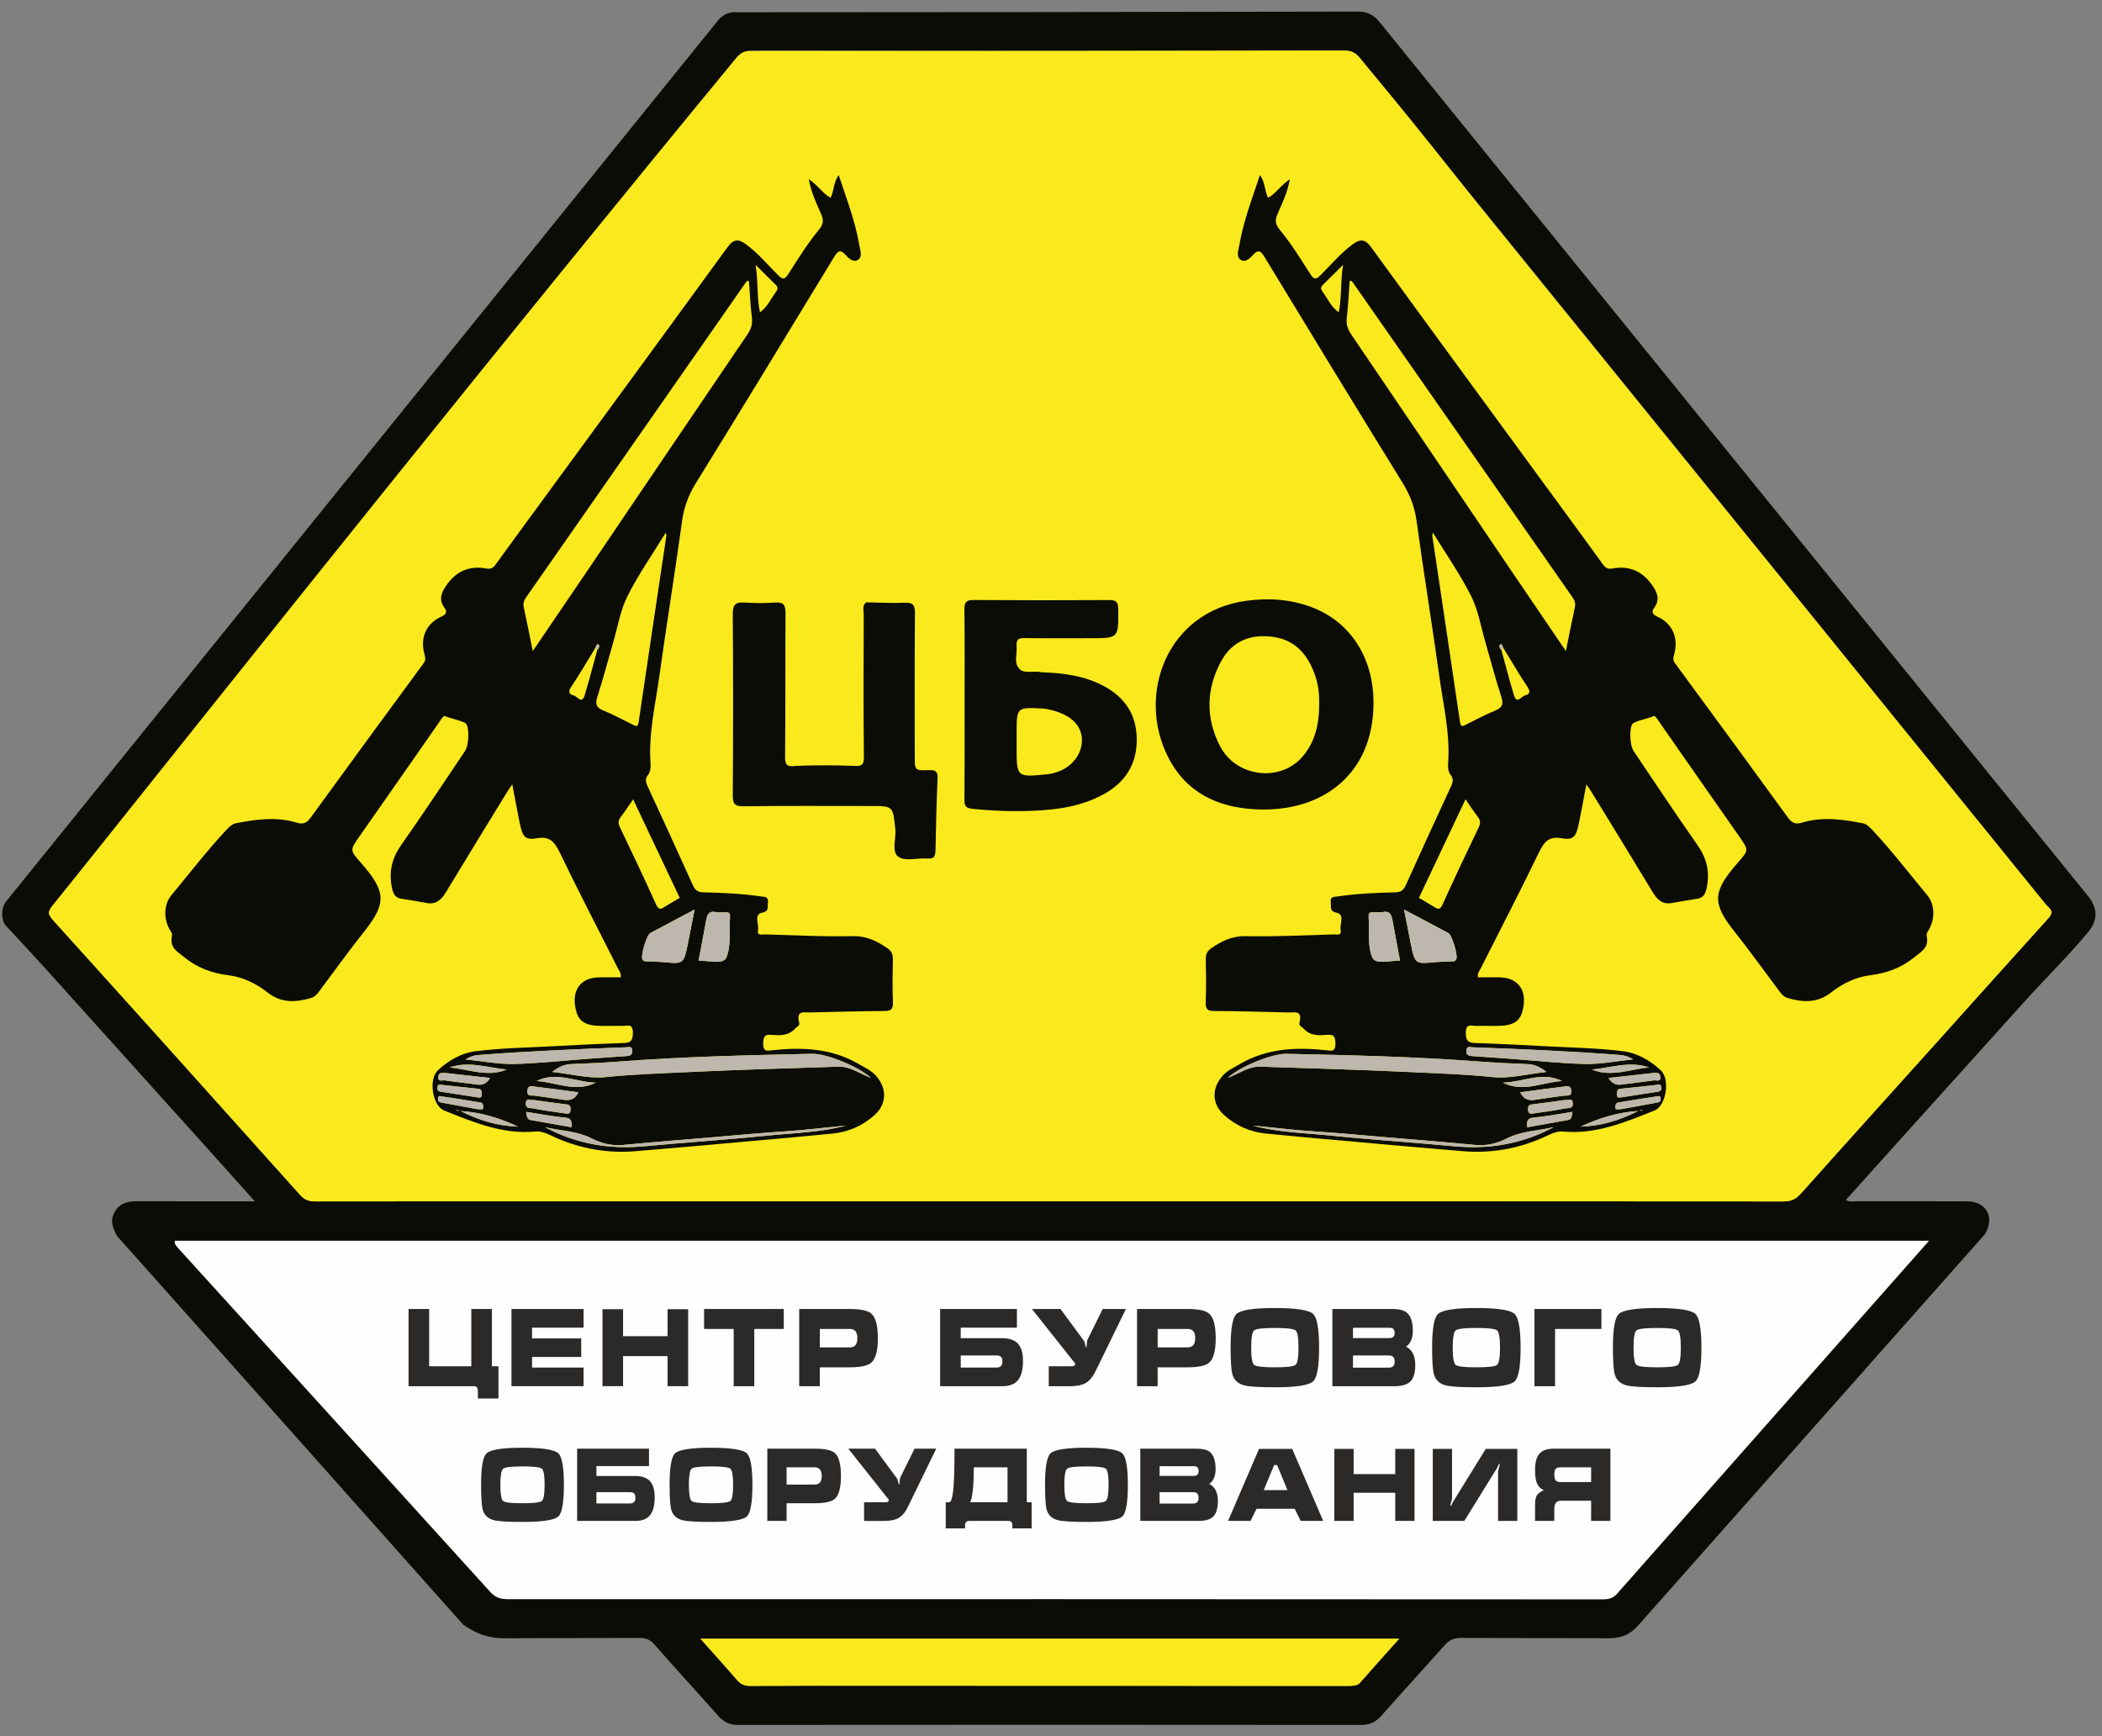 <?xml version="1.0" encoding="UTF-8"?> <svg xmlns="http://www.w3.org/2000/svg" xmlns:xlink="http://www.w3.org/1999/xlink" xml:space="preserve" width="69mm" height="57mm" version="1.1" style="shape-rendering:geometricPrecision; text-rendering:geometricPrecision; image-rendering:optimizeQuality; fill-rule:evenodd; clip-rule:evenodd" viewBox="0 0 6900 5700"><rect x="0" y="0" width="6900" height="5700" fill="#808080" stroke="none"/> <defs> <style type="text/css"> .str0 {stroke:#2B2A29;stroke-width:20;stroke-miterlimit:22.926} .fil0 {fill:#FEFEFE} .fil3 {fill:#2B2A29;fill-rule:nonzero} .fil1 {fill:#0B0C06;fill-rule:nonzero} .fil4 {fill:#BDB7AE;fill-rule:nonzero} .fil2 {fill:#FAE91C;fill-rule:nonzero} </style> </defs> <g id="Слой_x0020_1">  <polygon class="fil0 str0" points="467.54,4048.9 6438.32,4035.67 5291.79,5314.49 1607.45,5301.27 "></polygon> <path class="fil1" d="M4593.29 5379.76l-2294.43 0c42.52,47.74 81.97,91.22 120.28,135.74 12.34,14.32 25.37,19.78 44.05,19.64 653.43,-4.8 1308.05,0.12 1961.62,0 12.86,-0.26 30.15,-0.36 38.16,-8.94 41.83,-47.84 84.41,-94.98 130.32,-146.44zm1739.08 -1306.39l-5758.32 0c-2.91,11.21 5.38,16.31 9.3,22.73 342.51,377.34 685.48,754.4 1027.52,1132.09 19.58,20.11 36.67,22.16 62.31,22.16 1196.3,-0.29 2392.67,-0.34 3589.03,0.47 25.17,0 37.86,-7.61 51.64,-24.92l1018.52 -1152.53zm-2886.36 -129.56c802.39,0 1604.75,-0.1 2407.1,0.52 24.77,0.04 41.47,-6.94 58.53,-26.06 149.38,-167.7 299.94,-334.17 449.99,-501.15 120.52,-134.03 240.61,-268.48 361.64,-402.08 13.21,-14.55 14.36,-24.45 0.18,-37.34 -5.97,-5.42 -10.92,-12.08 -15.97,-18.45l-2243.46 -2770.15c-13.26,-15.62 -26.48,-22.67 -48.49,-21.39 -648.26,0.21 -1296.57,-0.27 -1944.83,-1.65 -23.81,0.56 -37.93,10.26 -51.47,27.9l-2245.94 2778.57c-15.46,19.4 -17.3,27.96 0.23,47.32 271.35,300.29 541.78,601.45 811.8,903.03 14.73,16.55 29.59,21.3 50.19,21.3 803.5,-0.43 1607,-0.33 2410.5,-0.37zm3409.57 -885.01c-64.65,78.14 -137.46,149.17 -205.48,224.48 -187.86,208.08 -375.31,416.63 -562.94,625 -9.08,10.09 -18.17,20.16 -28.08,31.24 12.72,7.71 24.14,4.19 34.88,4.19 120.96,0.34 241.94,-0.05 362.95,0.34 63.63,0.19 92.08,51.78 59.09,107.62 -379.52,428.29 -759.39,856.24 -1138.48,1284.71 -27.39,31.01 -55.88,42.24 -99.15,42.09 -161.23,-0.9 -322.42,-0.19 -483.65,-1.04 -22.56,-0.09 -37.75,7.08 -52.61,23.88 -68.67,77.52 -138.67,153.76 -207.4,231.24 -18.13,20.45 -37.44,30.53 -65.19,30.48 -682.52,-0.66 -1365.01,-0.66 -2047.49,-0.04 -27.71,0.04 -47.11,-10.09 -65.28,-30.59 -69.36,-78.48 -140.14,-155.57 -209.33,-234.19 -13.53,-15.36 -27.2,-20.74 -46.98,-20.68 -146.57,0.66 -293.24,-0.06 -439.76,1.09 -57.33,0.15 -94.27,-13.36 -140.12,-44.67 -378.22,-425.43 -757.09,-850.47 -1135.89,-1275.52 -14.62,-26.12 -25.47,-51.89 -6.82,-81.9 17.31,-27.83 43.19,-32.87 72.75,-32.78 115,0.39 230.05,0.21 345.12,0.21l40.74 0c-51.7,-57.71 -98.45,-110.02 -145.38,-162.19 -180.56,-200.57 -361.04,-401.27 -541.79,-601.75 -41.88,-46.45 -84.68,-92.06 -127.07,-138.01 -15.49,-12.47 -24.08,-56.34 0,-85.19l2336.18 -2891.51c17.44,-20.08 37.35,-27.14 64.82,-25.04 679,-0.21 1357.95,-0.78 2036.9,-2.24 30.69,0.69 51.74,12.58 70.09,36.46l2325.73 2869.5c28.41,35.04 31.86,75.9 -0.36,114.81z"></path> <path class="fil2" d="M3446 3943.83c-803.5,0 -1607,-0.09 -2410.5,0.38 -20.6,0 -35.46,-4.8 -50.18,-21.3 -270.03,-301.59 -540.46,-602.74 -811.81,-903.09 -17.48,-19.35 -15.68,-27.91 -0.22,-47.32l2268.61 -2782.3 54.81 -22.55c639.58,0.33 1279.21,-0.19 1918.86,-1.41 22.01,0.53 35.19,8.63 48.44,25.89l2243.47 2767.16c5.05,6.36 10,12.98 15.96,18.44 14.19,12.85 13.03,22.74 -0.18,37.35 -121.02,133.55 -241.12,268 -361.63,402.06 -150.06,166.99 -300.62,333.46 -449.99,501.11 -17.06,19.11 -33.72,26.15 -58.49,26.11 -802.39,-0.67 -1604.75,-0.57 -2407.15,-0.53z"></path> <path class="fil3" d="M1408.76 4485.46l138.31 0 0 -188.02 67.62 0 0 188.02 21.53 0 0 105.86 -67.63 0 0 -24.54c0,-5.68 -1.08,-9.68 -3.23,-12.16 -2.15,-2.43 -5.89,-3.66 -11.23,-3.66l-213 0 0 -253.52 67.63 0 0 188.02zm270.17 65.5l0 -253.52 236.67 0 0 61.26 -169.05 0 0 35.41 161.38 0 0 60.9 -161.38 0 0 34.69 169.05 0 0 61.26 -236.67 0zm298.78 -252.81l67.61 0 0 88.52 146.01 0 0 -88.52 67.62 0 0 252.81 -67.62 0 0 -98.79 -146.01 0 0 98.79 -67.61 0 0 -252.81zm333.49 64.79l0 -65.5 261.57 0 0 65.5 -96.81 0 0 188.02 -67.62 0 0 -188.02 -97.14 0zm312.29 -65.5l165.37 0c36.06,0 59.84,5.08 71.32,15.23 14.34,12.57 21.51,39.42 21.51,80.55 0,40.89 -7.07,67.62 -21.21,80.19 -11.67,10.39 -35.56,15.58 -71.62,15.58l-97.74 0 0 61.97 -67.63 0 0 -253.52zm67.63 126.06l97.74 0c8,0 14.03,-2.02 18.13,-6.08 4.93,-4.73 7.38,-12.81 7.38,-24.2 0,-11.16 -2.45,-19.24 -7.38,-24.2 -4.1,-4.07 -10.13,-6.08 -18.13,-6.08l-97.74 0 0 60.56zm462.6 26.54l0 39.66 117.41 0c12.91,0 19.37,-6.25 19.37,-18.76 0,-8.27 -1.6,-13.82 -4.77,-16.65 -3.17,-2.83 -8.14,-4.25 -14.91,-4.25l-117.1 0zm-67.63 100.92l0 -253.52 252.06 0 0 61.26 -184.43 0 0 34.69 136.47 0c23.57,0 40.78,6.14 51.64,18.41 10.86,12.28 16.28,30.92 16.28,55.95 0,30.92 -6.34,52.99 -19.05,66.22 -10.85,11.33 -27.04,16.99 -48.56,16.99l-204.41 0zm533.6 -253.52l76.24 0 -78.7 161.34c-14.94,30.98 -23.55,48.33 -25.81,52.11 -8.41,14.4 -17.83,24.48 -28.28,30.16 -12.09,6.61 -28.89,9.91 -50.41,9.91l-70.08 0 0 -65.5 73.47 0c4.7,0 7.84,-0.42 9.36,-1.25 1.54,-0.83 3.13,-3 4.77,-6.55l-142.93 -180.22 93.75 0 77.77 105.52c0.62,0.7 2.05,5.78 4.3,15.22 1.03,4.02 1.94,6.02 2.77,6.02 0.62,0 1.08,-3.66 1.38,-10.97 0.31,-7.32 1.29,-12.52 2.93,-15.59l49.47 -100.2zm112.82 0l165.37 0c36.06,0 59.83,5.08 71.31,15.23 14.34,12.57 21.5,39.42 21.5,80.55 0,40.89 -7.06,67.62 -21.2,80.19 -11.67,10.39 -35.55,15.58 -71.61,15.58l-97.74 0 0 61.97 -67.63 0 0 -253.52zm67.63 126.06l97.74 0c7.99,0 14.03,-2.02 18.13,-6.08 4.93,-4.73 7.38,-12.81 7.38,-24.2 0,-11.16 -2.45,-19.24 -7.38,-24.2 -4.1,-4.07 -10.14,-6.08 -18.13,-6.08l-97.74 0 0 60.56zm529.91 1.06c0,61.6 -6.45,98.43 -19.37,110.47 -13.93,12.97 -55.94,19.47 -126.02,19.47 -51.23,0 -84.84,-2.12 -100.82,-6.37 -20.09,-5.44 -32.78,-17.24 -38.11,-35.41 -4.1,-13.93 -6.15,-43.31 -6.15,-88.16 0,-61.62 6.35,-98.43 19.05,-110.48 13.93,-13.22 55.95,-19.83 126.03,-19.83 69.88,0 111.79,6.49 125.72,19.48 13.11,12.27 19.67,49.21 19.67,110.83zm-222.85 0c0,32.33 3.23,51.16 9.68,56.46 6.45,5.32 29.05,7.97 67.78,7.97 38.93,0 61.63,-2.65 68.08,-7.97 6.46,-5.3 9.69,-24.13 9.69,-56.46 0,-32.58 -3.23,-51.52 -9.69,-56.84 -6.45,-5.31 -29.04,-7.97 -67.77,-7.97 -38.93,0 -61.64,2.66 -68.09,7.97 -6.45,5.32 -9.68,24.26 -9.68,56.84zm334.11 25.48l117.12 0c6.35,0 11.2,1.48 14.59,4.44 3.38,2.94 5.08,8.43 5.08,16.46 0,12.74 -6.56,19.12 -19.67,19.12l-117.12 0 0 -40.02zm-67.62 -152.6l0 253.52 204.41 0c24.17,0 41.49,-5.32 51.93,-15.93 10.46,-10.69 15.68,-28.75 15.68,-54.29 0,-29.51 -10.13,-49.52 -30.42,-59.9 6.35,-3.31 11.68,-9.44 15.98,-18.48 4.31,-8.97 6.46,-20.05 6.46,-33.28 0,-30.04 -7.17,-50.33 -21.52,-61.02 -9.64,-7.08 -25,-10.62 -46.11,-10.62l-196.41 0zm67.62 61.61l119.87 0c5.55,0 9.74,1.29 12.61,3.89 2.88,2.6 4.31,6.97 4.31,13.1 0,5.91 -1.49,10.22 -4.46,12.93 -2.97,2.72 -7.12,4.07 -12.46,4.07l-119.87 0 0 -33.99zm550.2 65.51c0,61.6 -6.44,98.43 -19.35,110.47 -13.94,12.97 -55.95,19.47 -126.04,19.47 -51.22,0 -84.82,-2.12 -100.81,-6.37 -20.08,-5.44 -32.78,-17.24 -38.12,-35.41 -4.09,-13.93 -6.14,-43.31 -6.14,-88.16 0,-61.62 6.35,-98.43 19.05,-110.48 13.94,-13.22 55.96,-19.83 126.02,-19.83 69.89,0 111.79,6.49 125.74,19.48 13.1,12.27 19.65,49.21 19.65,110.83zm-222.84 0c0,32.33 3.23,51.16 9.69,56.46 6.45,5.32 29.03,7.97 67.76,7.97 38.95,0 61.64,-2.65 68.09,-7.97 6.46,-5.3 9.69,-24.13 9.69,-56.46 0,-32.58 -3.23,-51.52 -9.69,-56.84 -6.45,-5.31 -29.04,-7.97 -67.76,-7.97 -38.95,0 -61.64,2.66 -68.09,7.97 -6.46,5.32 -9.69,24.26 -9.69,56.84zm268.33 -127.12l218.24 0 1.55 0 0 65.5 -152.17 0 0 188.02 -67.62 0 0 -253.52zm548.06 127.12c0,61.6 -6.45,98.43 -19.36,110.47 -13.94,12.97 -55.94,19.47 -126.03,19.47 -51.23,0 -84.83,-2.12 -100.81,-6.37 -20.09,-5.44 -32.78,-17.24 -38.12,-35.41 -4.1,-13.93 -6.14,-43.31 -6.14,-88.16 0,-61.62 6.34,-98.43 19.05,-110.48 13.93,-13.22 55.94,-19.83 126.02,-19.83 69.88,0 111.78,6.49 125.72,19.48 13.11,12.27 19.67,49.21 19.67,110.83zm-222.85 0c0,32.33 3.23,51.16 9.69,56.46 6.45,5.32 29.04,7.97 67.77,7.97 38.93,0 61.64,-2.65 68.08,-7.97 6.46,-5.3 9.68,-24.13 9.68,-56.46 0,-32.58 -3.22,-51.52 -9.68,-56.84 -6.44,-5.31 -29.05,-7.97 -67.77,-7.97 -38.94,0 -61.63,2.66 -68.08,7.97 -6.46,5.32 -9.69,24.26 -9.69,56.84z"></path> <path class="fil3" d="M1851.06 4874.99c0,57.66 -6.04,92.12 -18.12,103.39 -13.05,12.16 -52.37,18.22 -117.97,18.22 -47.93,0 -79.39,-1.97 -94.36,-5.96 -18.79,-5.08 -30.68,-16.13 -35.65,-33.14 -3.85,-13.04 -5.77,-40.54 -5.77,-82.51 0,-57.66 5.95,-92.13 17.84,-103.4 13.04,-12.37 52.36,-18.55 117.94,-18.55 65.41,0 104.64,6.07 117.67,18.22 12.27,11.49 18.42,46.07 18.42,103.73zm-208.58 0c0,30.26 3.02,47.88 9.06,52.85 6.05,4.98 27.19,7.46 63.43,7.46 36.45,0 57.69,-2.48 63.73,-7.46 6.04,-4.97 9.06,-22.59 9.06,-52.85 0,-30.49 -3.02,-48.22 -9.06,-53.19 -6.04,-4.97 -27.19,-7.46 -63.42,-7.46 -36.45,0 -57.69,2.49 -63.74,7.46 -6.04,4.97 -9.06,22.7 -9.06,53.19zm315.32 23.86l0 37.11 109.89 0c12.08,0 18.11,-5.85 18.11,-17.56 0,-7.74 -1.48,-12.92 -4.45,-15.57 -2.97,-2.65 -7.62,-3.98 -13.95,-3.98l-109.6 0zm-63.31 94.44l0 -237.28 235.9 0 0 57.34 -172.59 0 0 32.48 127.72 0c22.06,0 38.16,5.73 48.33,17.22 10.16,11.5 15.25,28.95 15.25,52.36 0,28.95 -5.94,49.6 -17.84,61.98 -10.17,10.6 -25.31,15.9 -45.46,15.9l-191.31 0zm575.37 -118.3c0,57.66 -6.04,92.12 -18.12,103.39 -13.05,12.16 -52.35,18.22 -117.95,18.22 -47.95,0 -79.4,-1.97 -94.36,-5.96 -18.79,-5.08 -30.69,-16.13 -35.66,-33.14 -3.85,-13.04 -5.76,-40.54 -5.76,-82.51 0,-57.66 5.94,-92.13 17.84,-103.4 13.03,-12.37 52.35,-18.55 117.94,-18.55 65.4,0 104.62,6.07 117.66,18.22 12.28,11.49 18.41,46.07 18.41,103.73zm-208.57 0c0,30.26 3.02,47.88 9.06,52.85 6.05,4.98 27.19,7.46 63.44,7.46 36.44,0 57.68,-2.48 63.72,-7.46 6.04,-4.97 9.06,-22.59 9.06,-52.85 0,-30.49 -3.02,-48.22 -9.06,-53.19 -6.04,-4.97 -27.18,-7.46 -63.43,-7.46 -36.44,0 -57.68,2.49 -63.73,7.46 -6.04,4.97 -9.06,22.7 -9.06,53.19zm257.49 -118.98l154.76 0c33.76,0 56.01,4.75 66.75,14.25 13.42,11.77 20.14,36.9 20.14,75.4 0,38.28 -6.62,63.3 -19.84,75.05 -10.95,9.73 -33.29,14.59 -67.05,14.59l-91.47 0 0 57.99 -63.29 0 0 -237.28zm63.29 117.98l91.47 0c7.49,0 13.15,-1.88 16.98,-5.68 4.6,-4.43 6.9,-12 6.9,-22.65 0,-10.45 -2.3,-18 -6.9,-22.64 -3.83,-3.82 -9.49,-5.69 -16.98,-5.69l-91.47 0 0 56.66zm420.02 -117.98l71.33 0 -73.64 151.02c-14,28.99 -22.05,45.23 -24.17,48.76 -7.85,13.48 -16.68,22.92 -26.46,28.22 -11.32,6.19 -27.05,9.28 -47.18,9.28l-65.58 0 0 -61.3 68.74 0c4.42,0 7.35,-0.39 8.78,-1.16 1.44,-0.77 2.93,-2.82 4.46,-6.13l-133.77 -168.69 87.73 0 72.79 98.76c0.59,0.67 1.93,5.42 4.03,14.25 0.95,3.76 1.82,5.63 2.6,5.63 0.56,0 0.99,-3.42 1.28,-10.26 0.3,-6.85 1.2,-11.71 2.74,-14.59l46.32 -93.79zm113.63 175.98c5.76,0 10.13,-12.26 13.09,-36.84 2.98,-24.59 4.46,-70.97 4.46,-139.14l237.33 0 0 175.98 15.83 0 0 85.82 -63.29 0 0 -9.82c0,-5.2 -1,-8.95 -3.02,-11.28 -2.01,-2.25 -5.52,-3.42 -10.5,-3.42l-128.02 0c-9.2,0 -13.8,4.92 -13.8,14.7l0 9.82 -63.3 0 0 -85.82 11.22 0zm191.6 0l0 -114.66 -110.76 0c0,31.92 -1.2,58.04 -3.6,78.42 -2.39,20.38 -5.41,32.48 -9.06,36.24l123.42 0zm394.98 -57c0,57.66 -6.04,92.12 -18.11,103.39 -13.06,12.16 -52.36,18.22 -117.96,18.22 -47.94,0 -79.4,-1.97 -94.36,-5.96 -18.8,-5.08 -30.68,-16.13 -35.67,-33.14 -3.84,-13.04 -5.75,-40.54 -5.75,-82.51 0,-57.66 5.95,-92.13 17.83,-103.4 13.04,-12.37 52.36,-18.55 117.95,-18.55 65.41,0 104.63,6.07 117.67,18.22 12.27,11.49 18.4,46.07 18.4,103.73zm-208.56 0c0,30.26 3.02,47.88 9.06,52.85 6.05,4.98 27.19,7.46 63.43,7.46 36.45,0 57.69,-2.48 63.73,-7.46 6.04,-4.97 9.06,-22.59 9.06,-52.85 0,-30.49 -3.02,-48.22 -9.06,-53.19 -6.04,-4.97 -27.19,-7.46 -63.44,-7.46 -36.43,0 -57.67,2.49 -63.72,7.46 -6.04,4.97 -9.06,22.7 -9.06,53.19zm312.71 23.86l109.6 0c5.95,0 10.52,1.38 13.68,4.14 3.16,2.77 4.74,7.9 4.74,15.41 0,11.93 -6.13,17.89 -18.42,17.89l-109.6 0 0 -37.44zm-63.28 -142.84l0 237.28 191.3 0c22.63,0 38.84,-4.96 48.63,-14.91 9.77,-10 14.67,-26.9 14.67,-50.82 0,-27.61 -9.5,-46.33 -28.5,-56.05 5.95,-3.09 10.94,-8.84 14.97,-17.3 4.03,-8.38 6.04,-18.77 6.04,-31.15 0,-28.1 -6.71,-47.1 -20.14,-57.1 -9,-6.62 -23.39,-9.95 -43.14,-9.95l-183.83 0zm63.28 57.67l112.21 0c5.17,0 9.1,1.22 11.79,3.65 2.69,2.42 4.02,6.51 4.02,12.26 0,5.52 -1.39,9.55 -4.16,12.09 -2.79,2.54 -6.67,3.81 -11.65,3.81l-112.21 0 0 -31.81zm326.52 -57l108.76 0 101.83 236.61 -73.94 0 -19.55 -39.76 -125.43 0 -19.57 39.76 -73.93 0 101.83 -236.61zm59.26 53.36l-9.77 0 -34.24 82.17 77.97 0 -33.96 -82.17zm187.87 -53.36l63.3 0 0 82.85 136.63 0 0 -82.85 63.3 0 0 236.61 -63.3 0 0 -92.45 -136.63 0 0 92.45 -63.3 0 0 -236.61zm323.07 0l63.29 0 0 163.05c-1.53,6.18 -3.07,12.26 -4.61,18.22 -0.2,2.21 -0.29,4.41 -0.29,6.63 1.34,0 2.65,-1.44 3.89,-4.3 1.25,-2.88 2.44,-5.75 3.6,-8.63l108.17 -174.97 103.56 0 0 236.61 -63.28 0 0 -163.38c0,-0.21 1.62,-6.29 4.88,-18.22 0,-2.2 0.1,-4.42 0.29,-6.63 -1.34,0 -2.64,1.5 -3.89,4.47 -1.25,2.99 -2.44,5.81 -3.58,8.46l-108.47 175.3 -103.56 0 0 -236.61zm583.13 -0.67l0 237.28 -63.28 0 0 -66.28 -100.13 0c-7.09,0 -12.31,2.44 -15.67,7.29 -3.36,4.86 -5.04,10.39 -5.04,16.58l0 42.41 -63.28 0 0 -53.01c0,-14.37 2.01,-24.75 6.04,-31.17 3.44,-5.51 10.93,-11.15 22.43,-16.9 -10.35,-4.63 -17.69,-11.98 -22,-21.92 -4.32,-9.93 -6.47,-25.02 -6.47,-45.17 0,-27.23 6.22,-46.18 18.69,-56.79 9.58,-8.23 24.46,-12.32 44.59,-12.32l184.12 0zm-63.28 61.32l-101.56 0c-6.91,0 -11.84,1.7 -14.82,5.18 -2.96,3.43 -4.46,9.84 -4.46,19.17 0,8.9 1.53,15.14 4.61,18.68 3.06,3.58 7.96,5.35 14.67,5.35l101.56 0 0 -48.38z"></path> <path class="fil1" d="M5320.42 3641.71c37.11,-6.85 77.44,-14.32 117.82,-21.6 6.51,-1.23 13.23,-1.63 13.14,-11.86 -0.04,-5.17 -1.3,-10.43 -6.67,-9.65 -44.83,6.74 -89.66,13.39 -134.32,21.31 -6.38,1.08 -9.22,11.51 -7.51,18.05 1.74,6.79 9.17,3.01 17.54,3.75zm117.43 -79.86c-39.63,4.29 -79.31,8.76 -119.05,12.79 -10.29,1.04 -11.56,8.12 -11.52,17.58 0,9.88 4.2,12.09 12.18,10.86 40.47,-6.44 81.02,-12.73 121.57,-18.79 8.65,-1.33 14.11,-4.24 11.83,-16.03 -2.14,-11.13 -9.12,-7.63 -15.01,-6.41zm-276.07 88.51c-44.43,6.79 -85.64,14.91 -127.15,18.74 -20.43,1.88 -23.8,11.42 -21.4,31.69 45.35,-8.02 89.84,-15.99 134.32,-23.71 11.49,-2.02 11.83,-11.91 14.23,-26.72zm251.62 -145.87c-62.86,-21.85 -125.15,0.84 -187.67,6.94 62.92,26.07 125.16,-1.23 187.67,-6.94zm-274.67 106.61c-36.23,4.98 -71.5,10.14 -106.86,14.36 -9.73,1.13 -16.28,2.47 -16.02,16.35 0.39,18.55 11.7,14.5 20.56,13.27 34.19,-4.72 68.49,-9.4 102.37,-16.23 8.69,-1.73 25.06,2.32 24.18,-16.33 -0.95,-20.57 -16.5,-7.98 -24.23,-11.42zm141.49 -72.12c10.95,17.95 24.31,24.39 42.34,21.79 35.44,-5.12 71.12,-8.36 106.52,-13.98 7.46,-1.13 23.26,6.85 21.12,-12.4 -1.6,-14.16 -13.88,-12.69 -23.79,-11.6 -48.36,5.32 -96.78,10.73 -146.19,16.19zm-290.08 47.09c13.8,26.99 31.95,27.44 52.07,24.09 30.83,-5.02 61.82,-8.56 92.68,-13.13 9.57,-1.43 24.15,4.38 23.1,-15.79 -1.01,-18.74 -14.58,-15.06 -24.44,-13.92 -46.85,5.61 -93.55,12.09 -143.41,18.75zm-56.66 -31.79c64.95,33.75 129.07,-1.24 193.99,-5.21 -64.87,-32.72 -128.95,4.03 -193.99,5.21zm-539.04 -2528.91c10.35,-48.95 5.15,-97.37 14.15,-155.67 -26.81,26.57 -46.41,46.34 -66.32,65.69 -7.29,7.08 -7.25,13.47 -1.26,21.59 16.89,22.92 28.77,50.97 53.43,68.39zm-282.58 2670.06c86.18,22.87 174.54,24.25 262.02,33.26 132.66,13.57 265.72,21.88 398.47,34.49 114.16,10.77 223.64,-6.5 327.62,-62.63 -51.2,12.2 -104.55,12.15 -153.57,37.1 -32.87,16.77 -67.01,24.83 -103.77,21.29 -98.22,-9.44 -196.53,-17.17 -294.8,-25.44 -78.83,-6.64 -157.62,-14.26 -236.56,-19.23 -66.66,-4.22 -132.87,-12.88 -199.41,-18.84zm483.95 -541.53c-8.64,-46 -17.2,-89.64 -24.96,-133.53 -3.45,-19.33 -10.62,-30.15 -30.22,-26.22 -10.47,2.12 -21.52,0.59 -32.34,0.74 -7.86,0.04 -16.33,0.14 -15.58,12.54 2.52,46.1 -4.41,97.47 12,136.18 10.26,24.16 57.35,9.89 91.1,10.29zm764.95 324.22c-18.56,-11.61 -31.96,-13.73 -46.1,-14.81 -160.08,-12.2 -320.32,-19.19 -480.62,-24.99 -8.04,-0.29 -18.65,-5.41 -20.43,9.64 -1.76,14.46 6.63,18.45 17.81,19.13 42.2,2.76 84.38,5.76 126.55,8.91 81.89,6 163.7,15.26 245.68,17.07 50.46,1.09 101.11,-9.24 157.11,-14.95zm-751.81 -491.99c7.91,40.39 14.5,74.53 21.35,108.63 14.19,70.3 14.28,70.16 79.8,64.15 17.2,-1.62 34.53,-1.42 51.77,-2.65 6.89,-0.49 15.37,2.51 19,-8.7 4.57,-14.03 -14.72,-77.89 -26.72,-84.39 -46.58,-25.03 -93.38,-49.63 -145.2,-77.04zm201.73 -361.95c-52.12,110.25 -102.19,216.23 -153.01,323.63 17.94,10.63 35.36,20.26 52.17,31.04 12.92,8.31 18.6,5.8 25.88,-10.29 38.2,-84.32 77.67,-167.95 117.7,-251.16 6.77,-14.07 7.11,-23.47 -2.23,-35.46 -13.36,-17.22 -25.28,-35.83 -40.51,-57.76zm265.67 895.07c-23.83,-18.65 -42.03,-25.09 -63.16,-25.83 -54.17,-1.87 -108.4,-4.63 -162.48,-8.71 -208.97,-15.85 -418.29,-20.42 -627.62,-25 -48.09,-1.07 -155.79,43.6 -192.85,79.12 37.5,-14.62 69.24,-38.18 106.68,-36.94 166.98,5.51 334.04,10.18 500.94,18.14 87.47,4.18 175.01,6.99 262.44,16.14 54.92,5.85 111.62,-9.93 176.05,-16.92zm-372.58 -1770.32c-1.74,6.99 -2.45,8.22 -2.27,9.35 30.39,203.78 60.98,407.61 90.97,611.49 2.63,17.75 8.03,15.24 19.17,9.54 32.26,-16.58 64.64,-33.11 97.78,-47.22 20.78,-8.86 27.07,-18.86 18.69,-44.53 -19.17,-59.19 -34.84,-119.76 -52.26,-179.57 -14.71,-50.58 -23.52,-105.14 -46.44,-150.51 -36.02,-71.49 -81.68,-136.77 -125.64,-208.55zm436.41 388.72c10.6,-52.2 19.43,-98.11 29.51,-143.71 3.4,-15.45 -2.4,-25.24 -10.08,-36.21 -238.88,-342.28 -477.63,-684.65 -716.41,-1026.97 -3.15,-4.44 -5.89,-10.82 -12.84,-7.73 -3,40.15 -4.66,80.29 -9.42,119.95 -2.71,22.33 3.1,38.07 14.88,55.45 172.3,253.57 343.94,507.72 515.81,761.64 61.6,91.01 123.5,181.84 188.55,277.58zm-211.9 -4.34c13.71,49.79 26.46,99.93 41.47,149.23 9.39,30.75 24.05,3.64 35.62,0.79 13.23,-3.3 20.78,-9.75 8.91,-27.65 -27.72,-41.92 -53.31,-85.7 -79.71,-128.71 -2.63,-4.91 -3.32,-15.49 -10.31,-10.53 -4.41,3.15 -1.75,12.36 4.02,16.87zm450.07 1514.2c-66.09,3.59 -128.96,22.73 -189.89,51.31 66.27,-1.72 129.04,-20.61 189.37,-51.66 1.96,-0.39 4.19,-0.39 5.85,-1.48 1.87,-1.07 6.2,4.58 5.8,-2.55 -3.71,1.48 -7.42,2.9 -11.13,4.38zm-170.99 -1072.58c-8.64,45.41 -15.85,85.76 -24.06,125.8 -9.77,47.58 -17.54,58.11 -58.84,51.07 -39.11,-6.64 -55.43,11.01 -72.86,46.98 -61.81,128.11 -127.25,253.96 -191.15,380.8 -4.06,8.12 -11.23,15.2 -9,29.02 23.31,0 46.92,-0.29 70.59,0.06 64.17,0.83 94.3,46.05 74.6,114.38 -9.78,34 -36.93,42.41 -64.52,44.34 -29.21,2 -58.62,-0.2 -87.96,0.68 -13.97,0.45 -32.87,-9.89 -32.61,23.22 0.26,26.67 8.69,32.23 29.86,32.91 80.28,2.67 160.51,6.75 240.75,11.02 82.37,4.38 165.09,5.82 246.91,16.15 44.48,5.61 86.91,29.57 122.31,62.23 31.88,29.33 18.2,116.85 -20.29,132.25 -96.75,38.71 -193.44,79.21 -299.08,69.02 -23.97,-2.3 -44.35,9.89 -65,19.15 -85.04,37.93 -173.08,52.88 -263.93,45.5 -128.69,-10.49 -257.29,-22.34 -385.89,-33.85 -87.53,-7.78 -175.1,-15.35 -262.54,-24.25 -50.46,-5.12 -96.78,-24.91 -136.46,-60.66 -40.64,-36.65 -41.38,-88.07 -4.2,-129.49 15.81,-17.57 35.98,-26.18 55.09,-37.39 90.24,-53 186.58,-56.25 284.85,-45.86 14.28,1.58 30.25,7.13 29.77,-22.44 -0.4,-22.77 -5.68,-29.66 -25.71,-28.24 -27.89,1.97 -56.66,4.67 -79.41,-21 -5.11,-5.76 -15.49,-8.21 -12.97,-18.45 10.71,-42.56 -16.18,-33.46 -35.88,-33.95 -81.45,-1.86 -162.82,-4.33 -244.28,-4.82 -20.12,-0.15 -28.64,-4.28 -27.6,-29.62 1.97,-46.44 1.19,-93.04 0.22,-139.53 -0.34,-16.63 4.32,-27.1 16.72,-35.91 35.06,-24.8 70.07,-41.52 114.29,-40.55 96.52,2.12 193.21,-3.19 289.82,-5.85 9.38,-0.24 26.01,5.56 21.86,-14.95 -3.92,-19.49 16.12,-50.92 -15.35,-56.93 -21.57,-4.13 -15.16,-19.23 -17.08,-31.73 -3.18,-21.31 11.35,-19.38 22.92,-21.06 62.48,-9.15 125.34,-12.05 188.2,-13.33 17.76,-0.29 27.27,-6 35.18,-23.51 48.89,-108.34 98.3,-216.43 148.29,-324.12 6.69,-14.37 9.21,-24.76 -1.31,-38.33 -7.86,-10.14 -9.03,-24.65 -8.03,-38.47 6.94,-96.29 -15.5,-188.93 -28.51,-282.55 -23.78,-170.77 -51.46,-340.86 -74.95,-511.67 -6.46,-47.14 -21.69,-86.54 -45.75,-125.5 -151.92,-245.86 -302.35,-492.93 -452.43,-740.15 -13.05,-21.55 -21.52,-28.34 -39.77,-7.24 -9.95,11.47 -25.89,24.51 -39.89,14.62 -15.29,-10.68 -6.91,-30.7 -4.11,-47.38 13.31,-79.07 41.77,-152.12 67.71,-230.59 17.86,24.15 14.92,52.04 26.8,74.73 24.84,-13.58 41.07,-40.79 71.42,-61.25 -8.16,44.87 -24.7,77.97 -39.29,111.47 -9.73,22.3 -10.38,34.7 7.2,56 36.76,44.37 67.71,95 99.49,144.35 11.09,17.31 17.85,18.79 32.26,4.42 34.83,-34.63 66.71,-73.06 106.08,-102.14 24.79,-18.3 40.9,-18.45 61.24,9.5 212.95,292.78 426.98,584.48 640.71,876.52 39.99,54.62 80.02,109.27 119.71,164.18 8.72,12.06 15.92,16.78 32.21,13.78 52.65,-9.6 97.86,7.28 131.61,57.61 16.06,23.92 23.66,45.56 4.68,71.58 -11.31,15.5 -2.94,22.78 10.47,28.93 49.73,22.69 70.71,69.52 54.7,125.51 -3.54,12.34 -3.28,18.59 3.89,28.29 123.7,168.35 247.3,336.81 370.09,506 13.49,18.61 25.28,22.83 46.01,16.54 66.48,-20.18 133.49,-10.88 199.98,2.16 12.74,2.51 22.83,13.18 32.48,23.47 62.95,67.55 119.83,141.5 179.1,212.97 25.59,30.85 25.68,80.4 2.94,116.32 -3.37,5.27 -6.46,10.48 -5.16,16.48 8.6,39.12 -16.89,51.11 -39.15,69.47 -44.09,36.21 -92.16,53.28 -146.21,60.07 -45.96,5.75 -89.83,26.22 -128.33,56.58 -45.23,35.62 -93.07,32.76 -142.97,18.15 -13.92,-4.09 -21.56,-15.11 -29.9,-26.28 -48.23,-64.44 -95.38,-130.02 -145.2,-192.84 -72.59,-91.57 -71.33,-129.99 9.57,-222.48 38.76,-44.38 39.51,-42.26 4.93,-91.52 -83.99,-119.5 -167.24,-239.75 -251.01,-359.49 -8.56,-12.3 -22.4,-35.13 -27.06,-33.16 -22.05,9.44 -46.02,12.2 -67.06,22.93 -14.66,7.47 -13.31,71.73 0.43,92.15 69.37,102.97 137.92,206.72 209.15,307.93 30.69,43.64 41.83,88.02 30.43,142.34 -4.59,21.64 -12.57,31.82 -30.99,34.68 -27.9,4.32 -55.79,8.8 -83.52,14.01 -28.67,5.42 -46.79,-9.69 -62.2,-35.22 -66.31,-109.66 -133.36,-218.79 -200.24,-328 -4.81,-7.88 -10.26,-15.3 -17.81,-26.57z"></path> <path class="fil4" d="M5076.36 3519.24c-64.48,7.02 -121.14,22.77 -176.06,16.97 -87.47,-9.21 -174.99,-11.95 -262.44,-16.14 -166.93,-8.02 -333.95,-12.69 -500.96,-18.2 -37.42,-1.24 -69.15,22.39 -106.66,36.95 37.06,-35.52 144.76,-80.15 192.87,-79.12 209.32,4.57 418.63,9.2 627.61,24.99 54.09,4.09 108.3,6.89 162.47,8.76 21.14,0.7 39.34,7.14 63.17,25.79z"></path> <path class="fil4" d="M4608.96 2986.12c51.81,27.46 98.61,52.06 145.19,77.05 12.02,6.49 31.26,70.34 26.72,84.37 -3.67,11.22 -12.09,8.22 -19.04,8.71 -17.23,1.22 -34.57,1.03 -51.77,2.66 -65.52,6 -65.56,6.19 -79.75,-64.15 -6.86,-34.06 -13.44,-68.25 -21.35,-108.64z"></path> <path class="fil4" d="M5360.78 3478.11c-56.01,5.7 -106.66,16.04 -157.16,14.95 -81.94,-1.77 -163.78,-11.06 -245.69,-17.07 -42.12,-3.1 -84.33,-6.15 -126.5,-8.9 -11.23,-0.7 -19.57,-4.63 -17.86,-19.15 1.8,-15.04 12.44,-9.88 20.48,-9.63 160.3,5.85 320.54,12.78 480.58,24.99 14.18,1.13 27.55,3.25 46.15,14.81z"></path> <path class="fil4" d="M4595.83 3153.89c-33.74,-0.39 -80.89,13.88 -91.11,-10.28 -16.41,-38.71 -9.46,-90.08 -12.04,-136.18 -0.7,-12.4 7.77,-12.5 15.63,-12.55 10.78,-0.14 21.87,1.38 32.35,-0.73 19.6,-3.95 26.75,6.88 30.2,26.22 7.77,43.89 16.32,87.53 24.97,133.52z"></path> <path class="fil4" d="M4111.89 3695.42c66.48,5.95 132.75,14.61 199.41,18.84 78.87,4.96 157.67,12.65 236.51,19.23 98.31,8.27 196.61,16.04 294.79,25.44 36.8,3.54 70.94,-4.52 103.81,-21.3 48.99,-24.89 102.37,-24.85 153.58,-37.1 -104.03,56.14 -213.47,73.4 -327.66,62.64 -132.72,-12.61 -265.76,-20.92 -398.43,-34.49 -87.49,-9.01 -175.89,-10.39 -262.01,-33.26z"></path> <path class="fil4" d="M4933.47 3554.25c65.08,-1.13 129.12,-37.93 194,-5.16 -64.88,3.99 -129.05,38.97 -194,5.16z"></path> <path class="fil4" d="M4990.14 3586.07c49.86,-6.64 96.57,-13.18 143.41,-18.75 9.86,-1.13 23.43,-4.82 24.45,13.92 1.04,20.18 -13.54,14.32 -23.11,15.8 -30.86,4.52 -61.85,8.12 -92.67,13.14 -20.17,3.33 -38.28,2.9 -52.08,-24.11z"></path> <path class="fil4" d="M5280.22 3538.98c49.42,-5.46 97.83,-10.87 146.2,-16.19 9.91,-1.13 22.18,-2.55 23.78,11.62 2.14,19.23 -13.66,11.27 -21.12,12.4 -35.4,5.55 -71.06,8.85 -106.52,13.97 -18.03,2.61 -31.38,-3.83 -42.34,-21.8z"></path> <path class="fil4" d="M5138.76 3611.1c7.68,3.44 23.22,-9.15 24.17,11.41 0.92,18.64 -15.45,14.61 -24.17,16.34 -33.89,6.83 -68.15,11.51 -102.38,16.28 -8.86,1.18 -20.17,5.21 -20.51,-13.34 -0.31,-13.87 6.28,-15.2 16.02,-16.33 35.35,-4.22 70.63,-9.4 106.87,-14.36z"></path> <path class="fil4" d="M5413.43 3504.48c-62.52,5.7 -124.77,33.01 -187.72,6.95 62.51,-6.11 124.86,-28.79 187.72,-6.95z"></path> <path class="fil4" d="M5161.8 3650.34c-2.4,14.81 -2.75,24.7 -14.28,26.72 -44.49,7.73 -88.93,15.69 -134.28,23.71 -2.4,-20.26 0.96,-29.81 21.35,-31.68 41.55,-3.78 82.72,-11.9 127.21,-18.75z"></path> <path class="fil4" d="M5437.87 3561.85c5.85,-1.24 12.88,-4.72 15.02,6.39 2.26,11.81 -3.19,14.72 -11.88,16.04 -40.51,6.05 -81.06,12.36 -121.58,18.8 -7.94,1.23 -12.12,-0.99 -12.17,-10.88 -0.04,-9.44 1.26,-16.52 11.57,-17.56 39.72,-4.03 79.35,-8.52 119.04,-12.79z"></path> <path class="fil4" d="M5320.42 3641.71c-8.37,-0.74 -15.8,3.04 -17.54,-3.75 -1.71,-6.54 1.13,-16.97 7.51,-18.05 44.66,-7.92 89.49,-14.57 134.32,-21.31 5.37,-0.78 6.63,4.48 6.67,9.65 0.09,10.23 -6.63,10.63 -13.14,11.86 -40.38,7.28 -80.71,14.75 -117.82,21.6z"></path> <path class="fil4" d="M5377.76 3647.14c-60.25,31.08 -123.02,49.98 -189.32,51.69 60.98,-28.57 123.84,-47.72 189.89,-51.3l-0.57 -0.39z"></path> <path class="fil4" d="M4934.55 2126.97c-2.09,2.12 -4.19,4.22 -6.28,6.34 -5.72,-4.53 -8.38,-13.72 -4.02,-16.87 6.99,-4.92 7.68,5.61 10.3,10.53z"></path> <path class="fil4" d="M5378.33 3647.51c3.72,-1.48 7.43,-2.95 11.14,-4.38 0.4,7.14 -3.88,1.43 -5.77,2.57 -1.69,1.03 -3.88,1.03 -5.89,1.46 -0.05,-0.04 0.52,0.35 0.52,0.35z"></path> <path class="fil1" d="M1568.6 3641.71c-37.11,-6.85 -77.44,-14.32 -117.82,-21.6 -6.5,-1.23 -13.22,-1.63 -13.14,-11.86 0.04,-5.17 1.3,-10.43 6.67,-9.65 44.84,6.74 89.67,13.39 134.33,21.31 6.37,1.08 9.21,11.51 7.51,18.05 -1.75,6.79 -9.17,3.01 -17.55,3.75zm-117.43 -79.86c39.63,4.29 79.32,8.76 119.05,12.79 10.3,1.04 11.56,8.12 11.52,17.58 0,9.88 -4.19,12.09 -12.17,10.86 -40.48,-6.44 -81.03,-12.73 -121.58,-18.79 -8.65,-1.33 -14.11,-4.24 -11.83,-16.03 2.14,-11.13 9.12,-7.63 15.01,-6.41zm276.07 88.51c44.44,6.79 85.64,14.91 127.16,18.74 20.43,1.88 23.79,11.42 21.39,31.69 -45.35,-8.02 -89.84,-15.99 -134.32,-23.71 -11.48,-2.02 -11.83,-11.91 -14.23,-26.72zm-251.62 -145.87c62.86,-21.85 125.15,0.84 187.67,6.94 -62.91,26.07 -125.15,-1.23 -187.67,-6.94zm274.67 106.61c36.23,4.98 71.5,10.14 106.87,14.36 9.72,1.13 16.27,2.47 16.01,16.35 -0.38,18.55 -11.69,14.5 -20.55,13.27 -34.19,-4.72 -68.5,-9.4 -102.38,-16.23 -8.68,-1.73 -25.06,2.32 -24.18,-16.33 0.96,-20.57 16.5,-7.98 24.23,-11.42zm-141.49 -72.12c-10.95,17.95 -24.31,24.39 -42.34,21.79 -35.44,-5.12 -71.12,-8.36 -106.52,-13.98 -7.46,-1.13 -23.26,6.85 -21.12,-12.4 1.61,-14.16 13.88,-12.69 23.79,-11.6 48.36,5.32 96.78,10.73 146.19,16.19zm290.08 47.09c-13.79,26.99 -31.95,27.44 -52.07,24.09 -30.82,-5.02 -61.82,-8.56 -92.68,-13.13 -9.57,-1.43 -24.14,4.38 -23.09,-15.79 1,-18.74 14.57,-15.06 24.44,-13.92 46.85,5.61 93.55,12.09 143.4,18.75zm56.66 -31.79c-64.95,33.75 -129.07,-1.24 -193.99,-5.21 64.87,-32.72 128.96,4.03 193.99,5.21zm539.04 -2528.91c-10.34,-48.95 -5.15,-97.37 -14.14,-155.67 26.8,26.57 46.4,46.34 66.31,65.69 7.29,7.08 7.25,13.47 1.26,21.59 -16.89,22.92 -28.77,50.97 -53.43,68.39zm282.58 2670.06c-86.17,22.87 -174.54,24.25 -262.01,33.26 -132.67,13.57 -265.73,21.88 -398.48,34.49 -114.15,10.77 -223.64,-6.5 -327.62,-62.63 51.2,12.2 104.55,12.15 153.58,37.1 32.86,16.77 67,24.83 103.77,21.29 98.21,-9.44 196.53,-17.17 294.79,-25.44 78.84,-6.64 157.62,-14.26 236.56,-19.23 66.66,-4.22 132.87,-12.88 199.41,-18.84zm-483.95 -541.53c8.64,-46 17.2,-89.64 24.96,-133.53 3.46,-19.33 10.62,-30.15 30.22,-26.22 10.47,2.12 21.52,0.59 32.35,0.74 7.86,0.04 16.32,0.14 15.58,12.54 -2.53,46.1 4.4,97.47 -12.01,136.18 -10.25,24.16 -57.35,9.89 -91.1,10.29zm-764.95 324.22c18.56,-11.61 31.96,-13.73 46.11,-14.81 160.07,-12.2 320.32,-19.19 480.61,-24.99 8.05,-0.29 18.65,-5.41 20.43,9.64 1.76,14.46 -6.63,18.45 -17.8,19.13 -42.21,2.76 -84.38,5.76 -126.55,8.91 -81.9,6 -163.7,15.26 -245.68,17.07 -50.47,1.09 -101.11,-9.24 -157.12,-14.95zm751.81 -491.99c-7.9,40.39 -14.5,74.53 -21.34,108.63 -14.2,70.3 -14.28,70.16 -79.8,64.15 -17.2,-1.62 -34.54,-1.42 -51.78,-2.65 -6.89,-0.49 -15.37,2.51 -18.99,-8.7 -4.58,-14.03 14.71,-77.89 26.71,-84.39 46.58,-25.03 93.38,-49.63 145.2,-77.04zm-201.72 -361.95c52.12,110.25 102.18,216.23 153.01,323.63 -17.95,10.63 -35.37,20.26 -52.17,31.04 -12.92,8.31 -18.6,5.8 -25.89,-10.29 -38.2,-84.32 -77.66,-167.95 -117.69,-251.16 -6.77,-14.07 -7.12,-23.47 2.22,-35.46 13.37,-17.22 25.28,-35.83 40.52,-57.76zm-265.68 895.07c23.83,-18.65 42.04,-25.09 63.16,-25.83 54.17,-1.87 108.4,-4.63 162.49,-8.71 208.96,-15.85 418.28,-20.42 627.61,-25 48.1,-1.07 155.79,43.6 192.85,79.12 -37.49,-14.62 -69.23,-38.18 -106.68,-36.94 -166.98,5.51 -334.04,10.18 -500.93,18.14 -87.48,4.18 -175.01,6.99 -262.45,16.14 -54.92,5.85 -111.62,-9.93 -176.05,-16.92zm372.58 -1770.32c1.74,6.99 2.45,8.22 2.28,9.35 -30.4,203.78 -60.98,407.61 -90.98,611.49 -2.62,17.75 -8.03,15.24 -19.17,9.54 -32.26,-16.58 -64.64,-33.11 -97.78,-47.22 -20.78,-8.86 -27.06,-18.86 -18.68,-44.53 19.16,-59.19 34.83,-119.76 52.25,-179.57 14.71,-50.58 23.53,-105.14 46.44,-150.51 36.02,-71.49 81.69,-136.77 125.64,-208.55zm-436.41 388.72c-10.6,-52.2 -19.42,-98.11 -29.51,-143.71 -3.4,-15.45 2.4,-25.24 10.09,-36.21 238.87,-342.28 477.62,-684.65 716.41,-1026.97 3.14,-4.44 5.89,-10.82 12.83,-7.73 3.01,40.15 4.66,80.29 9.43,119.95 2.71,22.33 -3.11,38.07 -14.89,55.45 -172.3,253.57 -343.94,507.72 -515.81,761.64 -61.6,91.01 -123.49,181.84 -188.55,277.58zm211.9 -4.34c-13.71,49.79 -26.45,99.93 -41.46,149.23 -9.4,30.75 -24.06,3.64 -35.63,0.79 -13.23,-3.3 -20.78,-9.75 -8.91,-27.65 27.72,-41.92 53.31,-85.7 79.72,-128.71 2.62,-4.91 3.31,-15.49 10.3,-10.53 4.41,3.15 1.75,12.36 -4.02,16.87zm-450.06 1514.2c66.09,3.59 128.95,22.73 189.88,51.31 -66.26,-1.72 -129.04,-20.61 -189.36,-51.66 -1.97,-0.39 -4.2,-0.39 -5.86,-1.48 -1.87,-1.07 -6.2,4.58 -5.8,-2.55 3.71,1.48 7.42,2.9 11.14,4.38zm170.98 -1072.58c8.64,45.41 15.86,85.76 24.06,125.8 9.78,47.58 17.55,58.11 58.84,51.07 39.11,-6.64 55.44,11.01 72.86,46.98 61.81,128.11 127.26,253.96 191.16,380.8 4.06,8.12 11.22,15.2 8.99,29.02 -23.31,0 -46.92,-0.29 -70.59,0.06 -64.16,0.83 -94.29,46.05 -74.59,114.38 9.77,34 36.92,42.41 64.52,44.34 29.2,2 58.61,-0.2 87.95,0.68 13.97,0.45 32.87,-9.89 32.61,23.22 -0.26,26.67 -8.69,32.23 -29.86,32.91 -80.27,2.67 -160.51,6.75 -240.74,11.02 -82.38,4.38 -165.1,5.82 -246.92,16.15 -44.47,5.61 -86.9,29.57 -122.31,62.23 -31.87,29.33 -18.2,116.85 20.3,132.25 96.74,38.71 193.43,79.21 299.07,69.02 23.97,-2.3 44.35,9.89 65,19.15 85.04,37.93 173.08,52.88 263.93,45.5 128.7,-10.49 257.29,-22.34 385.9,-33.85 87.52,-7.78 175.09,-15.35 262.53,-24.25 50.46,-5.12 96.78,-24.91 136.46,-60.66 40.64,-36.65 41.38,-88.07 4.2,-129.49 -15.8,-17.57 -35.97,-26.18 -55.09,-37.39 -90.23,-53 -186.58,-56.25 -284.85,-45.86 -14.28,1.58 -30.25,7.13 -29.77,-22.44 0.4,-22.77 5.68,-29.66 25.72,-28.24 27.89,1.97 56.66,4.67 79.4,-21 5.11,-5.76 15.49,-8.21 12.97,-18.45 -10.7,-42.56 16.19,-33.46 35.89,-33.95 81.44,-1.86 162.82,-4.33 244.28,-4.82 20.12,-0.15 28.63,-4.28 27.59,-29.62 -1.97,-46.44 -1.19,-93.04 -0.22,-139.53 0.34,-16.63 -4.32,-27.1 -16.72,-35.91 -35.06,-24.8 -70.06,-41.52 -114.29,-40.55 -96.52,2.12 -193.21,-3.19 -289.82,-5.85 -9.38,-0.24 -26.01,5.56 -21.86,-14.95 3.92,-19.49 -16.11,-50.92 15.35,-56.93 21.57,-4.13 15.16,-19.23 17.08,-31.73 3.18,-21.31 -11.35,-19.38 -22.92,-21.06 -62.47,-9.15 -125.34,-12.05 -188.2,-13.33 -17.75,-0.29 -27.27,-6 -35.18,-23.51 -48.89,-108.34 -98.3,-216.43 -148.29,-324.12 -6.68,-14.37 -9.21,-24.76 1.31,-38.33 7.86,-10.14 9.03,-24.65 8.03,-38.47 -6.94,-96.29 15.51,-188.93 28.51,-282.55 23.79,-170.77 51.47,-340.86 74.95,-511.67 6.46,-47.14 21.7,-86.54 45.75,-125.5 151.92,-245.86 302.35,-492.93 452.43,-740.15 13.06,-21.55 21.52,-28.34 39.77,-7.24 9.95,11.47 25.89,24.51 39.9,14.62 15.28,-10.68 6.9,-30.7 4.1,-47.38 -13.31,-79.07 -41.77,-152.12 -67.71,-230.59 -17.85,24.15 -14.92,52.04 -26.8,74.73 -24.84,-13.58 -41.07,-40.79 -71.41,-61.25 8.15,44.87 24.7,77.97 39.29,111.47 9.72,22.3 10.38,34.7 -7.21,56 -36.76,44.37 -67.71,95 -99.49,144.35 -11.08,17.31 -17.85,18.79 -32.26,4.42 -34.83,-34.63 -66.7,-73.06 -106.08,-102.14 -24.79,-18.3 -40.9,-18.45 -61.24,9.5 -212.95,292.78 -426.98,584.48 -640.7,876.52 -40,54.62 -80.03,109.27 -119.71,164.18 -8.73,12.06 -15.93,16.78 -32.21,13.78 -52.66,-9.6 -97.87,7.28 -131.62,57.61 -16.06,23.92 -23.66,45.56 -4.67,71.58 11.31,15.5 2.93,22.78 -10.47,28.93 -49.73,22.69 -70.72,69.52 -54.71,125.51 3.54,12.34 3.28,18.59 -3.88,28.29 -123.71,168.35 -247.31,336.81 -370.1,506 -13.48,18.61 -25.28,22.83 -46,16.54 -66.49,-20.18 -133.5,-10.88 -199.98,2.16 -12.75,2.51 -22.83,13.18 -32.49,23.47 -62.94,67.55 -119.83,141.5 -179.1,212.97 -25.59,30.85 -25.68,80.4 -2.93,116.32 3.36,5.27 6.45,10.48 5.16,16.48 -8.6,39.12 16.89,51.11 39.15,69.47 44.09,36.21 92.15,53.28 146.2,60.07 45.96,5.75 89.84,26.22 128.33,56.58 45.23,35.62 93.07,32.76 142.98,18.15 13.92,-4.09 21.55,-15.11 29.89,-26.28 48.24,-64.44 95.38,-130.02 145.2,-192.84 72.59,-91.57 71.33,-129.99 -9.56,-222.48 -38.77,-44.38 -39.51,-42.26 -4.94,-91.52 84,-119.5 167.24,-239.75 251.01,-359.49 8.57,-12.3 22.4,-35.13 27.07,-33.16 22.05,9.44 46.02,12.2 67.05,22.93 14.67,7.47 13.32,71.73 -0.43,92.15 -69.37,102.97 -137.91,206.72 -209.15,307.93 -30.69,43.64 -41.83,88.02 -30.43,142.34 4.59,21.64 12.57,31.82 31,34.68 27.89,4.32 55.78,8.8 83.51,14.01 28.67,5.42 46.79,-9.69 62.21,-35.22 66.3,-109.66 133.35,-218.79 200.24,-328 4.8,-7.88 10.26,-15.3 17.8,-26.57z"></path> <path class="fil4" d="M1812.66 3519.24c64.48,7.02 121.14,22.77 176.06,16.97 87.47,-9.21 175,-11.95 262.45,-16.14 166.93,-8.02 333.94,-12.69 500.96,-18.2 37.42,-1.24 69.15,22.39 106.65,36.95 -37.06,-35.52 -144.75,-80.15 -192.86,-79.12 -209.33,4.57 -418.64,9.2 -627.62,24.99 -54.08,4.09 -108.3,6.89 -162.47,8.76 -21.14,0.7 -39.34,7.14 -63.17,25.79z"></path> <path class="fil4" d="M2280.06 2986.12c-51.81,27.46 -98.61,52.06 -145.19,77.05 -12.01,6.49 -31.25,70.34 -26.71,84.37 3.66,11.22 12.09,8.22 19.03,8.71 17.24,1.22 34.57,1.03 51.77,2.66 65.52,6 65.56,6.19 79.75,-64.15 6.86,-34.06 13.44,-68.25 21.35,-108.64z"></path> <path class="fil4" d="M1528.25 3478.11c56,5.7 106.65,16.04 157.15,14.95 81.94,-1.77 163.79,-11.06 245.69,-17.07 42.13,-3.1 84.33,-6.15 126.51,-8.9 11.22,-0.7 19.56,-4.63 17.85,-19.15 -1.79,-15.04 -12.43,-9.88 -20.48,-9.63 -160.29,5.85 -320.54,12.78 -480.58,24.99 -14.18,1.13 -27.54,3.25 -46.14,14.81z"></path> <path class="fil4" d="M2293.19 3153.89c33.74,-0.39 80.89,13.88 91.11,-10.28 16.41,-38.71 9.47,-90.08 12.04,-136.18 0.71,-12.4 -7.77,-12.5 -15.63,-12.55 -10.77,-0.14 -21.86,1.38 -32.34,-0.73 -19.6,-3.95 -26.76,6.88 -30.21,26.22 -7.77,43.89 -16.32,87.53 -24.97,133.52z"></path> <path class="fil4" d="M2777.14 3695.42c-66.49,5.95 -132.76,14.61 -199.42,18.84 -78.87,4.96 -157.67,12.65 -236.51,19.23 -98.31,8.27 -196.61,16.04 -294.79,25.44 -36.8,3.54 -70.94,-4.52 -103.81,-21.3 -48.99,-24.89 -102.37,-24.85 -153.57,-37.1 104.03,56.14 213.47,73.4 327.66,62.64 132.71,-12.61 265.76,-20.92 398.42,-34.49 87.49,-9.01 175.89,-10.39 262.02,-33.26z"></path> <path class="fil4" d="M1955.56 3554.25c-65.09,-1.13 -129.13,-37.93 -194.01,-5.16 64.88,3.99 129.05,38.97 194.01,5.16z"></path> <path class="fil4" d="M1898.88 3586.07c-49.85,-6.64 -96.57,-13.18 -143.4,-18.75 -9.87,-1.13 -23.44,-4.82 -24.45,13.92 -1.04,20.18 13.53,14.32 23.1,15.8 30.86,4.52 61.86,8.12 92.67,13.14 20.17,3.33 38.29,2.9 52.08,-24.11z"></path> <path class="fil4" d="M1608.8 3538.98c-49.42,-5.46 -97.83,-10.87 -146.2,-16.19 -9.91,-1.13 -22.17,-2.55 -23.78,11.62 -2.14,19.23 13.66,11.27 21.12,12.4 35.4,5.55 71.07,8.85 106.52,13.97 18.03,2.61 31.38,-3.83 42.34,-21.8z"></path> <path class="fil4" d="M1750.27 3611.1c-7.69,3.44 -23.23,-9.15 -24.18,11.41 -0.92,18.64 15.45,14.61 24.18,16.34 33.88,6.83 68.14,11.51 102.37,16.28 8.86,1.18 20.17,5.21 20.52,-13.34 0.31,-13.87 -6.29,-15.2 -16.03,-16.33 -35.35,-4.22 -70.63,-9.4 -106.86,-14.36z"></path> <path class="fil4" d="M1475.6 3504.48c62.51,5.7 124.77,33.01 187.71,6.95 -62.51,-6.11 -124.85,-28.79 -187.71,-6.95z"></path> <path class="fil4" d="M1727.23 3650.34c2.4,14.81 2.74,24.7 14.28,26.72 44.48,7.73 88.92,15.69 134.27,23.71 2.4,-20.26 -0.95,-29.81 -21.35,-31.68 -41.55,-3.78 -82.72,-11.9 -127.2,-18.75z"></path> <path class="fil4" d="M1451.16 3561.85c-5.86,-1.24 -12.89,-4.72 -15.03,6.39 -2.26,11.81 3.2,14.72 11.88,16.04 40.52,6.05 81.07,12.36 121.58,18.8 7.94,1.23 12.13,-0.99 12.18,-10.88 0.03,-9.44 -1.27,-16.52 -11.57,-17.56 -39.72,-4.03 -79.36,-8.52 -119.04,-12.79z"></path> <path class="fil4" d="M1568.6 3641.71c8.38,-0.74 15.8,3.04 17.55,-3.75 1.7,-6.54 -1.14,-16.97 -7.51,-18.05 -44.66,-7.92 -89.49,-14.57 -134.33,-21.31 -5.37,-0.78 -6.63,4.48 -6.67,9.65 -0.08,10.23 6.64,10.63 13.14,11.86 40.38,7.28 80.71,14.75 117.82,21.6z"></path> <path class="fil4" d="M1511.26 3647.14c60.25,31.08 123.02,49.98 189.32,51.69 -60.98,-28.57 -123.84,-47.72 -189.89,-51.3l0.57 -0.39z"></path> <path class="fil4" d="M1954.47 2126.97c2.09,2.12 4.19,4.22 6.28,6.34 5.72,-4.53 8.38,-13.72 4.03,-16.87 -7,-4.92 -7.69,5.61 -10.31,10.53z"></path> <path class="fil4" d="M1510.69 3647.51c-3.71,-1.48 -7.43,-2.95 -11.14,-4.38 -0.39,7.14 3.89,1.43 5.77,2.57 1.69,1.03 3.88,1.03 5.89,1.46 0.05,-0.04 -0.52,0.35 -0.52,0.35z"></path> <path class="fil2" d="M3446 3943.83c-803.5,0 -1607,-0.09 -2410.5,0.38 -20.6,0 -35.46,-4.8 -50.18,-21.3 -270.03,-301.59 -540.46,-602.74 -811.81,-903.09 -17.48,-19.35 -15.68,-27.91 -0.22,-47.32 745.91,-935.07 1485.36,-1861.97 2245.94,-2785.25 13.53,-14.74 27.7,-22.38 51.47,-19.6 648.26,0.33 1296.56,-0.19 1944.87,-1.39 22.01,0.52 35.19,8.61 48.44,25.87 591.1,691.43 1707.91,2279.98 2259.43,2785.6 14.19,12.85 13.03,22.74 -0.18,37.35 -121.02,133.55 -241.12,268 -361.63,402.06 -150.06,166.99 -300.62,333.46 -449.99,501.11 -17.06,19.11 -33.72,26.15 -58.49,26.11 -802.39,-0.67 -1604.75,-0.57 -2407.15,-0.53z"></path> <path class="fil2" d="M4593.29 5379.76c-45.91,51.46 -88.49,98.6 -130.32,146.44 -8.6,9.17 -25.3,8.68 -38.16,8.94 -536.34,0.07 -1072.7,-0.22 -1609.04,-0.43 -117.53,0 -235.05,-0.47 -352.58,0.43 -18.68,0.14 -31.71,-5.32 -44.05,-19.64 -38.31,-44.52 -77.76,-88 -120.28,-135.74l2294.43 0z"></path> <path class="fil1" d="M5320.42 3641.71c37.11,-6.85 77.44,-14.32 117.82,-21.6 6.51,-1.23 13.23,-1.63 13.14,-11.86 -0.04,-5.17 -1.3,-10.43 -6.67,-9.65 -44.83,6.74 -89.66,13.39 -134.32,21.31 -6.38,1.08 -9.22,11.51 -7.51,18.05 1.74,6.79 9.17,3.01 17.54,3.75zm117.43 -79.86c-39.63,4.29 -79.31,8.76 -119.05,12.79 -10.29,1.04 -11.56,8.12 -11.52,17.58 0,9.88 4.2,12.09 12.18,10.86 40.47,-6.44 81.02,-12.73 121.57,-18.79 8.65,-1.33 14.11,-4.24 11.83,-16.03 -2.14,-11.13 -9.12,-7.63 -15.01,-6.41zm-276.07 88.51c-44.43,6.79 -85.64,14.91 -127.15,18.74 -20.43,1.88 -23.8,11.42 -21.4,31.69 45.35,-8.02 89.84,-15.99 134.32,-23.71 11.49,-2.02 11.83,-11.91 14.23,-26.72zm251.62 -145.87c-62.86,-21.85 -125.15,0.84 -187.67,6.94 62.92,26.07 125.16,-1.23 187.67,-6.94zm-274.67 106.61c-36.23,4.98 -71.5,10.14 -106.86,14.36 -9.73,1.13 -16.28,2.47 -16.02,16.35 0.39,18.55 11.7,14.5 20.56,13.27 34.19,-4.72 68.49,-9.4 102.37,-16.23 8.69,-1.73 25.06,2.32 24.18,-16.33 -0.95,-20.57 -16.5,-7.98 -24.23,-11.42zm141.49 -72.12c10.95,17.95 24.31,24.39 42.34,21.79 35.44,-5.12 71.12,-8.36 106.52,-13.98 7.46,-1.13 23.26,6.85 21.12,-12.4 -1.6,-14.16 -13.88,-12.69 -23.79,-11.6 -48.36,5.32 -96.78,10.73 -146.19,16.19zm-290.08 47.09c13.8,26.99 31.95,27.44 52.07,24.09 30.83,-5.02 61.82,-8.56 92.68,-13.13 9.57,-1.43 24.15,4.38 23.1,-15.79 -1.01,-18.74 -14.58,-15.06 -24.44,-13.92 -46.85,5.61 -93.55,12.09 -143.41,18.75zm-56.66 -31.79c64.95,33.75 129.07,-1.24 193.99,-5.21 -64.87,-32.72 -128.95,4.03 -193.99,5.21zm-539.04 -2528.91c10.35,-48.95 5.15,-97.37 14.15,-155.67 -26.81,26.57 -46.41,46.34 -66.32,65.69 -7.29,7.08 -7.25,13.47 -1.26,21.59 16.89,22.92 28.77,50.97 53.43,68.39zm-282.58 2670.06c86.18,22.87 174.54,24.25 262.02,33.26 132.66,13.57 265.72,21.88 398.47,34.49 114.16,10.77 223.64,-6.5 327.62,-62.63 -51.2,12.2 -104.55,12.15 -153.57,37.1 -32.87,16.77 -67.01,24.83 -103.77,21.29 -98.22,-9.44 -196.53,-17.17 -294.8,-25.44 -78.83,-6.64 -157.62,-14.26 -236.56,-19.23 -66.66,-4.22 -132.87,-12.88 -199.41,-18.84zm483.95 -541.53c-8.64,-46 -17.2,-89.64 -24.96,-133.53 -3.45,-19.33 -10.62,-30.15 -30.22,-26.22 -10.47,2.12 -21.52,0.59 -32.34,0.74 -7.86,0.04 -16.33,0.14 -15.58,12.54 2.52,46.1 -4.41,97.47 12,136.18 10.26,24.16 57.35,9.89 91.1,10.29zm764.95 324.22c-18.56,-11.61 -31.96,-13.73 -46.1,-14.81 -160.08,-12.2 -320.32,-19.19 -480.62,-24.99 -8.04,-0.29 -18.65,-5.41 -20.43,9.64 -1.76,14.46 6.63,18.45 17.81,19.13 42.2,2.76 84.38,5.76 126.55,8.91 81.89,6 163.7,15.26 245.68,17.07 50.46,1.09 101.11,-9.24 157.11,-14.95zm-751.81 -491.99c7.91,40.39 14.5,74.53 21.35,108.63 14.19,70.3 14.28,70.16 79.8,64.15 17.2,-1.62 34.53,-1.42 51.77,-2.65 6.89,-0.49 15.37,2.51 19,-8.7 4.57,-14.03 -14.72,-77.89 -26.72,-84.39 -46.58,-25.03 -93.38,-49.63 -145.2,-77.04zm201.73 -361.95c-52.12,110.25 -102.19,216.23 -153.01,323.63 17.94,10.63 35.36,20.26 52.17,31.04 12.92,8.31 18.6,5.8 25.88,-10.29 38.2,-84.32 77.67,-167.95 117.7,-251.16 6.77,-14.07 7.11,-23.47 -2.23,-35.46 -13.36,-17.22 -25.28,-35.83 -40.51,-57.76zm265.67 895.07c-23.83,-18.65 -42.03,-25.09 -63.16,-25.83 -54.17,-1.87 -108.4,-4.63 -162.48,-8.71 -208.97,-15.85 -418.29,-20.42 -627.62,-25 -48.09,-1.07 -155.79,43.6 -192.85,79.12 37.5,-14.62 69.24,-38.18 106.68,-36.94 166.98,5.51 334.04,10.18 500.94,18.14 87.47,4.18 175.01,6.99 262.44,16.14 54.92,5.85 111.62,-9.93 176.05,-16.92zm-372.58 -1770.32c-1.74,6.99 -2.45,8.22 -2.27,9.35 30.39,203.78 60.98,407.61 90.97,611.49 2.63,17.75 8.03,15.24 19.17,9.54 32.26,-16.58 64.64,-33.11 97.78,-47.22 20.78,-8.86 27.07,-18.86 18.69,-44.53 -19.17,-59.19 -34.84,-119.76 -52.26,-179.57 -14.71,-50.58 -23.52,-105.14 -46.44,-150.51 -36.02,-71.49 -81.68,-136.77 -125.64,-208.55zm436.41 388.72c10.6,-52.2 19.43,-98.11 29.51,-143.71 3.4,-15.45 -2.4,-25.24 -10.08,-36.21 -238.88,-342.28 -477.63,-684.65 -716.41,-1026.97 -3.15,-4.44 -5.89,-10.82 -12.84,-7.73 -3,40.15 -4.66,80.29 -9.42,119.95 -2.71,22.33 3.1,38.07 14.88,55.45 172.3,253.57 343.94,507.72 515.81,761.64 61.6,91.01 123.5,181.84 188.55,277.58zm-211.9 -4.34c13.71,49.79 26.46,99.93 41.47,149.23 9.39,30.75 24.05,3.64 35.62,0.79 13.23,-3.3 20.78,-9.75 8.91,-27.65 -27.72,-41.92 -53.31,-85.7 -79.71,-128.71 -2.63,-4.91 -3.32,-15.49 -10.31,-10.53 -4.41,3.15 -1.75,12.36 4.02,16.87zm450.07 1514.2c-66.09,3.59 -128.96,22.73 -189.89,51.31 66.27,-1.72 129.04,-20.61 189.37,-51.66 1.96,-0.39 4.19,-0.39 5.85,-1.48 1.87,-1.07 6.2,4.58 5.8,-2.55 -3.71,1.48 -7.42,2.9 -11.13,4.38zm-170.99 -1072.58c-8.64,45.41 -15.85,85.76 -24.06,125.8 -9.77,47.58 -17.54,58.11 -58.84,51.07 -39.11,-6.64 -55.43,11.01 -72.86,46.98 -61.81,128.11 -127.25,253.96 -191.15,380.8 -4.06,8.12 -11.23,15.2 -9,29.02 23.31,0 46.92,-0.29 70.59,0.06 64.17,0.83 94.3,46.05 74.6,114.38 -9.78,34 -36.93,42.41 -64.52,44.34 -29.21,2 -58.62,-0.2 -87.96,0.68 -13.97,0.45 -32.87,-9.89 -32.61,23.22 0.26,26.67 8.69,32.23 29.86,32.91 80.28,2.67 160.51,6.75 240.75,11.02 82.37,4.38 165.09,5.82 246.91,16.15 44.48,5.61 86.91,29.57 122.31,62.23 31.88,29.33 18.2,116.85 -20.29,132.25 -96.75,38.71 -193.44,79.21 -299.08,69.02 -23.97,-2.3 -44.35,9.89 -65,19.15 -85.04,37.93 -173.08,52.88 -263.93,45.5 -128.69,-10.49 -257.29,-22.34 -385.89,-33.85 -87.53,-7.78 -175.1,-15.35 -262.54,-24.25 -50.46,-5.12 -96.78,-24.91 -136.46,-60.66 -40.64,-36.65 -41.38,-88.07 -4.2,-129.49 15.81,-17.57 35.98,-26.18 55.09,-37.39 90.24,-53 186.58,-56.25 284.85,-45.86 14.28,1.58 30.25,7.13 29.77,-22.44 -0.4,-22.77 -5.68,-29.66 -25.71,-28.24 -27.89,1.97 -56.66,4.67 -79.41,-21 -5.11,-5.76 -15.49,-8.21 -12.97,-18.45 10.71,-42.56 -16.18,-33.46 -35.88,-33.95 -81.45,-1.86 -162.82,-4.33 -244.28,-4.82 -20.12,-0.15 -28.64,-4.28 -27.6,-29.62 1.97,-46.44 1.19,-93.04 0.22,-139.53 -0.34,-16.63 4.32,-27.1 16.72,-35.91 35.06,-24.8 70.07,-41.52 114.29,-40.55 96.52,2.12 193.21,-3.19 289.82,-5.85 9.38,-0.24 26.01,5.56 21.86,-14.95 -3.92,-19.49 16.12,-50.92 -15.35,-56.93 -21.57,-4.13 -15.16,-19.23 -17.08,-31.73 -3.18,-21.31 11.35,-19.38 22.92,-21.06 62.48,-9.15 125.34,-12.05 188.2,-13.33 17.76,-0.29 27.27,-6 35.18,-23.51 48.89,-108.34 98.3,-216.43 148.29,-324.12 6.69,-14.37 9.21,-24.76 -1.31,-38.33 -7.86,-10.14 -9.03,-24.65 -8.03,-38.47 6.94,-96.29 -15.5,-188.93 -28.51,-282.55 -23.78,-170.77 -51.46,-340.86 -74.95,-511.67 -6.46,-47.14 -21.69,-86.54 -45.75,-125.5 -151.92,-245.86 -302.35,-492.93 -452.43,-740.15 -13.05,-21.55 -21.52,-28.34 -39.77,-7.24 -9.95,11.47 -25.89,24.51 -39.89,14.62 -15.29,-10.68 -6.91,-30.7 -4.11,-47.38 13.31,-79.07 41.77,-152.12 67.71,-230.59 17.86,24.15 14.92,52.04 26.8,74.73 24.84,-13.58 41.07,-40.79 71.42,-61.25 -8.16,44.87 -24.7,77.97 -39.29,111.47 -9.73,22.3 -10.38,34.7 7.2,56 36.76,44.37 67.71,95 99.49,144.35 11.09,17.31 17.85,18.79 32.26,4.42 34.83,-34.63 66.71,-73.06 106.08,-102.14 24.79,-18.3 40.9,-18.45 61.24,9.5 212.95,292.78 426.98,584.48 640.71,876.52 39.99,54.62 80.02,109.27 119.71,164.18 8.72,12.06 15.92,16.78 32.21,13.78 52.65,-9.6 97.86,7.28 131.61,57.61 16.06,23.92 23.66,45.56 4.68,71.58 -11.31,15.5 -2.94,22.78 10.47,28.93 49.73,22.69 70.71,69.52 54.7,125.51 -3.54,12.34 -3.28,18.59 3.89,28.29 123.7,168.35 247.3,336.81 370.09,506 13.49,18.61 25.28,22.83 46.01,16.54 66.48,-20.18 133.49,-10.88 199.98,2.16 12.74,2.51 22.83,13.18 32.48,23.47 62.95,67.55 119.83,141.5 179.1,212.97 25.59,30.85 25.68,80.4 2.94,116.32 -3.37,5.27 -6.46,10.48 -5.16,16.48 8.6,39.12 -16.89,51.11 -39.15,69.47 -44.09,36.21 -92.16,53.28 -146.21,60.07 -45.96,5.75 -89.83,26.22 -128.33,56.58 -45.23,35.62 -93.07,32.76 -142.97,18.15 -13.92,-4.09 -21.56,-15.11 -29.9,-26.28 -48.23,-64.44 -95.38,-130.02 -145.2,-192.84 -72.59,-91.57 -71.33,-129.99 9.57,-222.48 38.76,-44.38 39.51,-42.26 4.93,-91.52 -83.99,-119.5 -167.24,-239.75 -251.01,-359.49 -8.56,-12.3 -22.4,-35.13 -27.06,-33.16 -22.05,9.44 -46.02,12.2 -67.06,22.93 -14.66,7.47 -13.31,71.73 0.43,92.15 69.37,102.97 137.92,206.72 209.15,307.93 30.69,43.64 41.83,88.02 30.43,142.34 -4.59,21.64 -12.57,31.82 -30.99,34.68 -27.9,4.32 -55.79,8.8 -83.52,14.01 -28.67,5.42 -46.79,-9.69 -62.2,-35.22 -66.31,-109.66 -133.36,-218.79 -200.24,-328 -4.81,-7.88 -10.26,-15.3 -17.81,-26.57z"></path> <path class="fil4" d="M5076.36 3519.24c-64.48,7.02 -121.14,22.77 -176.06,16.97 -87.47,-9.21 -174.99,-11.95 -262.44,-16.14 -166.93,-8.02 -333.95,-12.69 -500.96,-18.2 -37.42,-1.24 -69.15,22.39 -106.66,36.95 37.06,-35.52 144.76,-80.15 192.87,-79.12 209.32,4.57 418.63,9.2 627.61,24.99 54.09,4.09 108.3,6.89 162.47,8.76 21.14,0.7 39.34,7.14 63.17,25.79z"></path> <path class="fil4" d="M4608.96 2986.12c51.81,27.46 98.61,52.06 145.19,77.05 12.02,6.49 31.26,70.34 26.72,84.37 -3.67,11.22 -12.09,8.22 -19.04,8.71 -17.23,1.22 -34.57,1.03 -51.77,2.66 -65.52,6 -65.56,6.19 -79.75,-64.15 -6.86,-34.06 -13.44,-68.25 -21.35,-108.64z"></path> <path class="fil4" d="M5360.78 3478.11c-56.01,5.7 -106.66,16.04 -157.16,14.95 -81.94,-1.77 -163.78,-11.06 -245.69,-17.07 -42.12,-3.1 -84.33,-6.15 -126.5,-8.9 -11.23,-0.7 -19.57,-4.63 -17.86,-19.15 1.8,-15.04 12.44,-9.88 20.48,-9.63 160.3,5.85 320.54,12.78 480.58,24.99 14.18,1.13 27.55,3.25 46.15,14.81z"></path> <path class="fil4" d="M4595.83 3153.89c-33.74,-0.39 -80.89,13.88 -91.11,-10.28 -16.41,-38.71 -9.46,-90.08 -12.04,-136.18 -0.7,-12.4 7.77,-12.5 15.63,-12.55 10.78,-0.14 21.87,1.38 32.35,-0.73 19.6,-3.95 26.75,6.88 30.2,26.22 7.77,43.89 16.32,87.53 24.97,133.52z"></path> <path class="fil4" d="M4111.89 3695.42c66.48,5.95 132.75,14.61 199.41,18.84 78.87,4.96 157.67,12.65 236.51,19.23 98.31,8.27 196.61,16.04 294.79,25.44 36.8,3.54 70.94,-4.52 103.81,-21.3 48.99,-24.89 102.37,-24.85 153.58,-37.1 -104.03,56.14 -213.47,73.4 -327.66,62.64 -132.72,-12.61 -265.76,-20.92 -398.43,-34.49 -87.49,-9.01 -175.89,-10.39 -262.01,-33.26z"></path> <path class="fil4" d="M4933.47 3554.25c65.08,-1.13 129.12,-37.93 194,-5.16 -64.88,3.99 -129.05,38.97 -194,5.16z"></path> <path class="fil4" d="M4990.14 3586.07c49.86,-6.64 96.57,-13.18 143.41,-18.75 9.86,-1.13 23.43,-4.82 24.45,13.92 1.04,20.18 -13.54,14.32 -23.11,15.8 -30.86,4.52 -61.85,8.12 -92.67,13.14 -20.17,3.33 -38.28,2.9 -52.08,-24.11z"></path> <path class="fil4" d="M5280.22 3538.98c49.42,-5.46 97.83,-10.87 146.2,-16.19 9.91,-1.13 22.18,-2.55 23.78,11.62 2.14,19.23 -13.66,11.27 -21.12,12.4 -35.4,5.55 -71.06,8.85 -106.52,13.97 -18.03,2.61 -31.38,-3.83 -42.34,-21.8z"></path> <path class="fil4" d="M5138.76 3611.1c7.68,3.44 23.22,-9.15 24.17,11.41 0.92,18.64 -15.45,14.61 -24.17,16.34 -33.89,6.83 -68.15,11.51 -102.38,16.28 -8.86,1.18 -20.17,5.21 -20.51,-13.34 -0.31,-13.87 6.28,-15.2 16.02,-16.33 35.35,-4.22 70.63,-9.4 106.87,-14.36z"></path> <path class="fil4" d="M5413.43 3504.48c-62.52,5.7 -124.77,33.01 -187.72,6.95 62.51,-6.11 124.86,-28.79 187.72,-6.95z"></path> <path class="fil4" d="M5161.8 3650.34c-2.4,14.81 -2.75,24.7 -14.28,26.72 -44.49,7.73 -88.93,15.69 -134.28,23.71 -2.4,-20.26 0.96,-29.81 21.35,-31.68 41.55,-3.78 82.72,-11.9 127.21,-18.75z"></path> <path class="fil4" d="M5437.87 3561.85c5.85,-1.24 12.88,-4.72 15.02,6.39 2.26,11.81 -3.19,14.72 -11.88,16.04 -40.51,6.05 -81.06,12.36 -121.58,18.8 -7.94,1.23 -12.12,-0.99 -12.17,-10.88 -0.04,-9.44 1.26,-16.52 11.57,-17.56 39.72,-4.03 79.35,-8.52 119.04,-12.79z"></path> <path class="fil4" d="M5320.42 3641.71c-8.37,-0.74 -15.8,3.04 -17.54,-3.75 -1.71,-6.54 1.13,-16.97 7.51,-18.05 44.66,-7.92 89.49,-14.57 134.32,-21.31 5.37,-0.78 6.63,4.48 6.67,9.65 0.09,10.23 -6.63,10.63 -13.14,11.86 -40.38,7.28 -80.71,14.75 -117.82,21.6z"></path> <path class="fil4" d="M5377.76 3647.14c-60.25,31.08 -123.02,49.98 -189.32,51.69 60.98,-28.57 123.84,-47.72 189.89,-51.3l-0.57 -0.39z"></path> <path class="fil4" d="M4934.55 2126.97c-2.09,2.12 -4.19,4.22 -6.28,6.34 -5.72,-4.53 -8.38,-13.72 -4.02,-16.87 6.99,-4.92 7.68,5.61 10.3,10.53z"></path> <path class="fil4" d="M5378.33 3647.51c3.72,-1.48 7.43,-2.95 11.14,-4.38 0.4,7.14 -3.88,1.43 -5.77,2.57 -1.69,1.03 -3.88,1.03 -5.89,1.46 -0.05,-0.04 0.52,0.35 0.52,0.35z"></path> <path class="fil1" d="M1568.6 3641.71c-37.11,-6.85 -77.44,-14.32 -117.82,-21.6 -6.5,-1.23 -13.22,-1.63 -13.14,-11.86 0.04,-5.17 1.3,-10.43 6.67,-9.65 44.84,6.74 89.67,13.39 134.33,21.31 6.37,1.08 9.21,11.51 7.51,18.05 -1.75,6.79 -9.17,3.01 -17.55,3.75zm-117.43 -79.86c39.63,4.29 79.32,8.76 119.05,12.79 10.3,1.04 11.56,8.12 11.52,17.58 0,9.88 -4.19,12.09 -12.17,10.86 -40.48,-6.44 -81.03,-12.73 -121.58,-18.79 -8.65,-1.33 -14.11,-4.24 -11.83,-16.03 2.14,-11.13 9.12,-7.63 15.01,-6.41zm276.07 88.51c44.44,6.79 85.64,14.91 127.16,18.74 20.43,1.88 23.79,11.42 21.39,31.69 -45.35,-8.02 -89.84,-15.99 -134.32,-23.71 -11.48,-2.02 -11.83,-11.91 -14.23,-26.72zm-251.62 -145.87c62.86,-21.85 125.15,0.84 187.67,6.94 -62.91,26.07 -125.15,-1.23 -187.67,-6.94zm274.67 106.61c36.23,4.98 71.5,10.14 106.87,14.36 9.72,1.13 16.27,2.47 16.01,16.35 -0.38,18.55 -11.69,14.5 -20.55,13.27 -34.19,-4.72 -68.5,-9.4 -102.38,-16.23 -8.68,-1.73 -25.06,2.32 -24.18,-16.33 0.96,-20.57 16.5,-7.98 24.23,-11.42zm-141.49 -72.12c-10.95,17.95 -24.31,24.39 -42.34,21.79 -35.44,-5.12 -71.12,-8.36 -106.52,-13.98 -7.46,-1.13 -23.26,6.85 -21.12,-12.4 1.61,-14.16 13.88,-12.69 23.79,-11.6 48.36,5.32 96.78,10.73 146.19,16.19zm290.08 47.09c-13.79,26.99 -31.95,27.44 -52.07,24.09 -30.82,-5.02 -61.82,-8.56 -92.68,-13.13 -9.57,-1.43 -24.14,4.38 -23.09,-15.79 1,-18.74 14.57,-15.06 24.44,-13.92 46.85,5.61 93.55,12.09 143.4,18.75zm56.66 -31.79c-64.95,33.75 -129.07,-1.24 -193.99,-5.21 64.87,-32.72 128.96,4.03 193.99,5.21zm539.04 -2528.91c-10.34,-48.95 -5.15,-97.37 -14.14,-155.67 26.8,26.57 46.4,46.34 66.31,65.69 7.29,7.08 7.25,13.47 1.26,21.59 -16.89,22.92 -28.77,50.97 -53.43,68.39zm282.58 2670.06c-86.17,22.87 -174.54,24.25 -262.01,33.26 -132.67,13.57 -265.73,21.88 -398.48,34.49 -114.15,10.77 -223.64,-6.5 -327.62,-62.63 51.2,12.2 104.55,12.15 153.58,37.1 32.86,16.77 67,24.83 103.77,21.29 98.21,-9.44 196.53,-17.17 294.79,-25.44 78.84,-6.64 157.62,-14.26 236.56,-19.23 66.66,-4.22 132.87,-12.88 199.41,-18.84zm-483.95 -541.53c8.64,-46 17.2,-89.64 24.96,-133.53 3.46,-19.33 10.62,-30.15 30.22,-26.22 10.47,2.12 21.52,0.59 32.35,0.74 7.86,0.04 16.32,0.14 15.58,12.54 -2.53,46.1 4.4,97.47 -12.01,136.18 -10.25,24.16 -57.35,9.89 -91.1,10.29zm-764.95 324.22c18.56,-11.61 31.96,-13.73 46.11,-14.81 160.07,-12.2 320.32,-19.19 480.61,-24.99 8.05,-0.29 18.65,-5.41 20.43,9.64 1.76,14.46 -6.63,18.45 -17.8,19.13 -42.21,2.76 -84.38,5.76 -126.55,8.91 -81.9,6 -163.7,15.26 -245.68,17.07 -50.47,1.09 -101.11,-9.24 -157.12,-14.95zm751.81 -491.99c-7.9,40.39 -14.5,74.53 -21.34,108.63 -14.2,70.3 -14.28,70.16 -79.8,64.15 -17.2,-1.62 -34.54,-1.42 -51.78,-2.65 -6.89,-0.49 -15.37,2.51 -18.99,-8.7 -4.58,-14.03 14.71,-77.89 26.71,-84.39 46.58,-25.03 93.38,-49.63 145.2,-77.04zm-201.72 -361.95c52.12,110.25 102.18,216.23 153.01,323.63 -17.95,10.63 -35.37,20.26 -52.17,31.04 -12.92,8.31 -18.6,5.8 -25.89,-10.29 -38.2,-84.32 -77.66,-167.95 -117.69,-251.16 -6.77,-14.07 -7.12,-23.47 2.22,-35.46 13.37,-17.22 25.28,-35.83 40.52,-57.76zm-265.68 895.07c23.83,-18.65 42.04,-25.09 63.16,-25.83 54.17,-1.87 108.4,-4.63 162.49,-8.71 208.96,-15.85 418.28,-20.42 627.61,-25 48.1,-1.07 155.79,43.6 192.85,79.12 -37.49,-14.62 -69.23,-38.18 -106.68,-36.94 -166.98,5.51 -334.04,10.18 -500.93,18.14 -87.48,4.18 -175.01,6.99 -262.45,16.14 -54.92,5.85 -111.62,-9.93 -176.05,-16.92zm372.58 -1770.32c1.74,6.99 2.45,8.22 2.28,9.35 -30.4,203.78 -60.98,407.61 -90.98,611.49 -2.62,17.75 -8.03,15.24 -19.17,9.54 -32.26,-16.58 -64.64,-33.11 -97.78,-47.22 -20.78,-8.86 -27.06,-18.86 -18.68,-44.53 19.16,-59.19 34.83,-119.76 52.25,-179.57 14.71,-50.58 23.53,-105.14 46.44,-150.51 36.02,-71.49 81.69,-136.77 125.64,-208.55zm-436.41 388.72c-10.6,-52.2 -19.42,-98.11 -29.51,-143.71 -3.4,-15.45 2.4,-25.24 10.09,-36.21 238.87,-342.28 477.62,-684.65 716.41,-1026.97 3.14,-4.44 5.89,-10.82 12.83,-7.73 3.01,40.15 4.66,80.29 9.43,119.95 2.71,22.33 -3.11,38.07 -14.89,55.45 -172.3,253.57 -343.94,507.72 -515.81,761.64 -61.6,91.01 -123.49,181.84 -188.55,277.58zm211.9 -4.34c-13.71,49.79 -26.45,99.93 -41.46,149.23 -9.4,30.75 -24.06,3.64 -35.63,0.79 -13.23,-3.3 -20.78,-9.75 -8.91,-27.65 27.72,-41.92 53.31,-85.7 79.72,-128.71 2.62,-4.91 3.31,-15.49 10.3,-10.53 4.41,3.15 1.75,12.36 -4.02,16.87zm-450.06 1514.2c66.09,3.59 128.95,22.73 189.88,51.31 -66.26,-1.72 -129.04,-20.61 -189.36,-51.66 -1.97,-0.39 -4.2,-0.39 -5.86,-1.48 -1.87,-1.07 -6.2,4.58 -5.8,-2.55 3.71,1.48 7.42,2.9 11.14,4.38zm170.98 -1072.58c8.64,45.41 15.86,85.76 24.06,125.8 9.78,47.58 17.55,58.11 58.84,51.07 39.11,-6.64 55.44,11.01 72.86,46.98 61.81,128.11 127.26,253.96 191.16,380.8 4.06,8.12 11.22,15.2 8.99,29.02 -23.31,0 -46.92,-0.29 -70.59,0.06 -64.16,0.83 -94.29,46.05 -74.59,114.38 9.77,34 36.92,42.41 64.52,44.34 29.2,2 58.61,-0.2 87.95,0.68 13.97,0.45 32.87,-9.89 32.61,23.22 -0.26,26.67 -8.69,32.23 -29.86,32.91 -80.27,2.67 -160.51,6.75 -240.74,11.02 -82.38,4.38 -165.1,5.82 -246.92,16.15 -44.47,5.61 -86.9,29.57 -122.31,62.23 -31.87,29.33 -18.2,116.85 20.3,132.25 96.74,38.71 193.43,79.21 299.07,69.02 23.97,-2.3 44.35,9.89 65,19.15 85.04,37.93 173.08,52.88 263.93,45.5 128.7,-10.49 257.29,-22.34 385.9,-33.85 87.52,-7.78 175.09,-15.35 262.53,-24.25 50.46,-5.12 96.78,-24.91 136.46,-60.66 40.64,-36.65 41.38,-88.07 4.2,-129.49 -15.8,-17.57 -35.97,-26.18 -55.09,-37.39 -90.23,-53 -186.58,-56.25 -284.85,-45.86 -14.28,1.58 -30.25,7.13 -29.77,-22.44 0.4,-22.77 5.68,-29.66 25.72,-28.24 27.89,1.97 56.66,4.67 79.4,-21 5.11,-5.76 15.49,-8.21 12.97,-18.45 -10.7,-42.56 16.19,-33.46 35.89,-33.95 81.44,-1.86 162.82,-4.33 244.28,-4.82 20.12,-0.15 28.63,-4.28 27.59,-29.62 -1.97,-46.44 -1.19,-93.04 -0.22,-139.53 0.34,-16.63 -4.32,-27.1 -16.72,-35.91 -35.06,-24.8 -70.06,-41.52 -114.29,-40.55 -96.52,2.12 -193.21,-3.19 -289.82,-5.85 -9.38,-0.24 -26.01,5.56 -21.86,-14.95 3.92,-19.49 -16.11,-50.92 15.35,-56.93 21.57,-4.13 15.16,-19.23 17.08,-31.73 3.18,-21.31 -11.35,-19.38 -22.92,-21.06 -62.47,-9.15 -125.34,-12.05 -188.2,-13.33 -17.75,-0.29 -27.27,-6 -35.18,-23.51 -48.89,-108.34 -98.3,-216.43 -148.29,-324.12 -6.68,-14.37 -9.21,-24.76 1.31,-38.33 7.86,-10.14 9.03,-24.65 8.03,-38.47 -6.94,-96.29 15.51,-188.93 28.51,-282.55 23.79,-170.77 51.47,-340.86 74.95,-511.67 6.46,-47.14 21.7,-86.54 45.75,-125.5 151.92,-245.86 302.35,-492.93 452.43,-740.15 13.06,-21.55 21.52,-28.34 39.77,-7.24 9.95,11.47 25.89,24.51 39.9,14.62 15.28,-10.68 6.9,-30.7 4.1,-47.38 -13.31,-79.07 -41.77,-152.12 -67.71,-230.59 -17.85,24.15 -14.92,52.04 -26.8,74.73 -24.84,-13.58 -41.07,-40.79 -71.41,-61.25 8.15,44.87 24.7,77.97 39.29,111.47 9.72,22.3 10.38,34.7 -7.21,56 -36.76,44.37 -67.71,95 -99.49,144.35 -11.08,17.31 -17.85,18.79 -32.26,4.42 -34.83,-34.63 -66.7,-73.06 -106.08,-102.14 -24.79,-18.3 -40.9,-18.45 -61.24,9.5 -212.95,292.78 -426.98,584.48 -640.7,876.52 -40,54.62 -80.03,109.27 -119.71,164.18 -8.73,12.06 -15.93,16.78 -32.21,13.78 -52.66,-9.6 -97.87,7.28 -131.62,57.61 -16.06,23.92 -23.66,45.56 -4.67,71.58 11.31,15.5 2.93,22.78 -10.47,28.93 -49.73,22.69 -70.72,69.52 -54.71,125.51 3.54,12.34 3.28,18.59 -3.88,28.29 -123.71,168.35 -247.31,336.81 -370.1,506 -13.48,18.61 -25.28,22.83 -46,16.54 -66.49,-20.18 -133.5,-10.88 -199.98,2.16 -12.75,2.51 -22.83,13.18 -32.49,23.47 -62.94,67.55 -119.83,141.5 -179.1,212.97 -25.59,30.85 -25.68,80.4 -2.93,116.32 3.36,5.27 6.45,10.48 5.16,16.48 -8.6,39.12 16.89,51.11 39.15,69.47 44.09,36.21 92.15,53.28 146.2,60.07 45.96,5.75 89.84,26.22 128.33,56.58 45.23,35.62 93.07,32.76 142.98,18.15 13.92,-4.09 21.55,-15.11 29.89,-26.28 48.24,-64.44 95.38,-130.02 145.2,-192.84 72.59,-91.57 71.33,-129.99 -9.56,-222.48 -38.77,-44.38 -39.51,-42.26 -4.94,-91.52 84,-119.5 167.24,-239.75 251.01,-359.49 8.57,-12.3 22.4,-35.13 27.07,-33.16 22.05,9.44 46.02,12.2 67.05,22.93 14.67,7.47 13.32,71.73 -0.43,92.15 -69.37,102.97 -137.91,206.72 -209.15,307.93 -30.69,43.64 -41.83,88.02 -30.43,142.34 4.59,21.64 12.57,31.82 31,34.68 27.89,4.32 55.78,8.8 83.51,14.01 28.67,5.42 46.79,-9.69 62.21,-35.22 66.3,-109.66 133.35,-218.79 200.24,-328 4.8,-7.88 10.26,-15.3 17.8,-26.57z"></path> <path class="fil4" d="M1812.66 3519.24c64.48,7.02 121.14,22.77 176.06,16.97 87.47,-9.21 175,-11.95 262.45,-16.14 166.93,-8.02 333.94,-12.69 500.96,-18.2 37.42,-1.24 69.15,22.39 106.65,36.95 -37.06,-35.52 -144.75,-80.15 -192.86,-79.12 -209.33,4.57 -418.64,9.2 -627.62,24.99 -54.08,4.09 -108.3,6.89 -162.47,8.76 -21.14,0.7 -39.34,7.14 -63.17,25.79z"></path> <path class="fil4" d="M2280.06 2986.12c-51.81,27.46 -98.61,52.06 -145.19,77.05 -12.01,6.49 -31.25,70.34 -26.71,84.37 3.66,11.22 12.09,8.22 19.03,8.71 17.24,1.22 34.57,1.03 51.77,2.66 65.52,6 65.56,6.19 79.75,-64.15 6.86,-34.06 13.44,-68.25 21.35,-108.64z"></path> <path class="fil4" d="M1528.25 3478.11c56,5.7 106.65,16.04 157.15,14.95 81.94,-1.77 163.79,-11.06 245.69,-17.07 42.13,-3.1 84.33,-6.15 126.51,-8.9 11.22,-0.7 19.56,-4.63 17.85,-19.15 -1.79,-15.04 -12.43,-9.88 -20.48,-9.63 -160.29,5.85 -320.54,12.78 -480.58,24.99 -14.18,1.13 -27.54,3.25 -46.14,14.81z"></path> <path class="fil4" d="M2293.19 3153.89c33.74,-0.39 80.89,13.88 91.11,-10.28 16.41,-38.71 9.47,-90.08 12.04,-136.18 0.71,-12.4 -7.77,-12.5 -15.63,-12.55 -10.77,-0.14 -21.86,1.38 -32.34,-0.73 -19.6,-3.95 -26.76,6.88 -30.21,26.22 -7.77,43.89 -16.32,87.53 -24.97,133.52z"></path> <path class="fil4" d="M2777.14 3695.42c-66.49,5.95 -132.76,14.61 -199.42,18.84 -78.87,4.96 -157.67,12.65 -236.51,19.23 -98.31,8.27 -196.61,16.04 -294.79,25.44 -36.8,3.54 -70.94,-4.52 -103.81,-21.3 -48.99,-24.89 -102.37,-24.85 -153.57,-37.1 104.03,56.14 213.47,73.4 327.66,62.64 132.71,-12.61 265.76,-20.92 398.42,-34.49 87.49,-9.01 175.89,-10.39 262.02,-33.26z"></path> <path class="fil4" d="M1955.56 3554.25c-65.09,-1.13 -129.13,-37.93 -194.01,-5.16 64.88,3.99 129.05,38.97 194.01,5.16z"></path> <path class="fil4" d="M1898.88 3586.07c-49.85,-6.64 -96.57,-13.18 -143.4,-18.75 -9.87,-1.13 -23.44,-4.82 -24.45,13.92 -1.04,20.18 13.53,14.32 23.1,15.8 30.86,4.52 61.86,8.12 92.67,13.14 20.17,3.33 38.29,2.9 52.08,-24.11z"></path> <path class="fil4" d="M1608.8 3538.98c-49.42,-5.46 -97.83,-10.87 -146.2,-16.19 -9.91,-1.13 -22.17,-2.55 -23.78,11.62 -2.14,19.23 13.66,11.27 21.12,12.4 35.4,5.55 71.07,8.85 106.52,13.97 18.03,2.61 31.38,-3.83 42.34,-21.8z"></path> <path class="fil4" d="M1750.27 3611.1c-7.69,3.44 -23.23,-9.15 -24.18,11.41 -0.92,18.64 15.45,14.61 24.18,16.34 33.88,6.83 68.14,11.51 102.37,16.28 8.86,1.18 20.17,5.21 20.52,-13.34 0.31,-13.87 -6.29,-15.2 -16.03,-16.33 -35.35,-4.22 -70.63,-9.4 -106.86,-14.36z"></path> <path class="fil4" d="M1475.6 3504.48c62.51,5.7 124.77,33.01 187.71,6.95 -62.51,-6.11 -124.85,-28.79 -187.71,-6.95z"></path> <path class="fil4" d="M1727.23 3650.34c2.4,14.81 2.74,24.7 14.28,26.72 44.48,7.73 88.92,15.69 134.27,23.71 2.4,-20.26 -0.95,-29.81 -21.35,-31.68 -41.55,-3.78 -82.72,-11.9 -127.2,-18.75z"></path> <path class="fil4" d="M1451.16 3561.85c-5.86,-1.24 -12.89,-4.72 -15.03,6.39 -2.26,11.81 3.2,14.72 11.88,16.04 40.52,6.05 81.07,12.36 121.58,18.8 7.94,1.23 12.13,-0.99 12.18,-10.88 0.03,-9.44 -1.27,-16.52 -11.57,-17.56 -39.72,-4.03 -79.36,-8.52 -119.04,-12.79z"></path> <path class="fil4" d="M1568.6 3641.71c8.38,-0.74 15.8,3.04 17.55,-3.75 1.7,-6.54 -1.14,-16.97 -7.51,-18.05 -44.66,-7.92 -89.49,-14.57 -134.33,-21.31 -5.37,-0.78 -6.63,4.48 -6.67,9.65 -0.08,10.23 6.64,10.63 13.14,11.86 40.38,7.28 80.71,14.75 117.82,21.6z"></path> <path class="fil4" d="M1511.26 3647.14c60.25,31.08 123.02,49.98 189.32,51.69 -60.98,-28.57 -123.84,-47.72 -189.89,-51.3l0.57 -0.39z"></path> <path class="fil4" d="M1954.47 2126.97c2.09,2.12 4.19,4.22 6.28,6.34 5.72,-4.53 8.38,-13.72 4.03,-16.87 -7,-4.92 -7.69,5.61 -10.31,10.53z"></path> <path class="fil4" d="M1510.69 3647.51c-3.71,-1.48 -7.43,-2.95 -11.14,-4.38 -0.39,7.14 3.89,1.43 5.77,2.57 1.69,1.03 3.88,1.03 5.89,1.46 0.05,-0.04 -0.52,0.35 -0.52,0.35z"></path> <path class="fil1" d="M3051.14 2528.42c16.8,-0.36 27.67,2.77 26.65,25.66 -3.53,79.37 -5.5,158.75 -6.96,238.18 -0.35,19.33 -5.05,27.66 -25.56,26.23 -32.52,-2.3 -72.41,10.17 -95.81,-5.33 -23.83,-15.76 -7.31,-60.27 -10.61,-92 -7.81,-74.82 -6.75,-74.93 -80.34,-74.93 -139.43,0 -278.89,-0.95 -418.32,0.79 -28.79,0.31 -34.95,-7.95 -34.75,-36.81 1.36,-197.98 1.52,-395.94 -0.04,-593.86 -0.26,-32.1 9.53,-40.16 38.12,-38.22 33.79,2.24 67.93,2.35 101.66,0.11 26.77,-1.78 33.54,7.89 33.34,34.92 -1.16,157.59 0.24,315.2 -1.36,472.75 -0.01,25.62 7.04,32.99 35.52,28.45 62.69,-2.36 125.58,-2.27 188.28,-0.03 27.46,2.64 35.32,-3.41 34.82,-28.32 -1.66,-156.24 -0.96,-312.53 -0.5,-468.83 0.06,-13.4 -6.06,-29 7.93,-39.73 42.42,0.68 84.89,3.13 127.27,1.41 26.41,-1.1 33.18,7.33 32.93,34.55 -1.36,155.73 -0.66,311.49 -0.66,467.26 0,49.42 -0.05,49.42 48.39,47.75z"></path> <path class="fil1" d="M3337.16 2432.15l0 19.91c0,99.73 0,99.73 98.26,90.24 63.95,-6.22 112.75,-51.02 115.9,-106.39 2.91,-50 -31.61,-87.17 -97.32,-104.08 -11.07,-2.88 -22.46,-5.3 -33.79,-5.83 -83.05,-4.08 -83.05,-3.93 -83.05,82.23l0 23.92zm-170.81 -123.16c0,-102.69 0.72,-205.37 -0.63,-307.98 -0.25,-24.85 6.67,-31.28 30.27,-31.13 147.9,1.08 295.83,1.02 443.77,0.17 22.31,-0.17 30.78,4.07 30.99,30.09 0.63,95.17 1.72,95.17 -91.06,95.12 -72.03,0 -144.07,0.59 -216.09,-0.43 -19.3,-0.33 -28.16,3.7 -26.55,25.92 2.29,23.78 -8.18,54.26 5.39,69.69 13.26,25.3 48.84,10.19 74.86,16.45 72.24,2.7 143.13,11.06 208.23,46.67 66.28,36.27 104.73,91.37 105.97,171.31 1.25,83.15 -37.15,142.11 -105.14,180.63 -73.53,41.73 -154.93,53.1 -237.15,56.32 -65.5,2.57 -130.97,0.48 -196.47,-6.38 -22.42,-2.31 -27.02,-9.07 -26.86,-30.42 0.92,-105.3 0.41,-210.67 0.47,-316.03z"></path> <path class="fil1" d="M4330.3 2319.9c0.86,-32.56 -1.26,-65.29 -11.27,-96.07 -22.42,-69.37 -63.02,-121.22 -137.22,-132.47 -73.22,-11.1 -136.26,10.88 -173.52,79.9 -49.19,90.89 -51.07,186.61 -3.24,278.66 51.93,100.11 193.08,119.06 267.23,37.85 42.41,-46.59 57.1,-105.03 58.02,-167.87zm178.38 -13.19c0.35,233.69 -166.87,361.86 -387.83,350.34 -123.67,-6.44 -227.66,-54.24 -287.26,-173.1 -102.97,-205.19 -2.26,-475.79 256.56,-511.4 74,-10.15 145.35,-5.28 214.59,20.53 128.03,47.85 203.99,166.71 203.94,313.63z"></path> </g> </svg> 